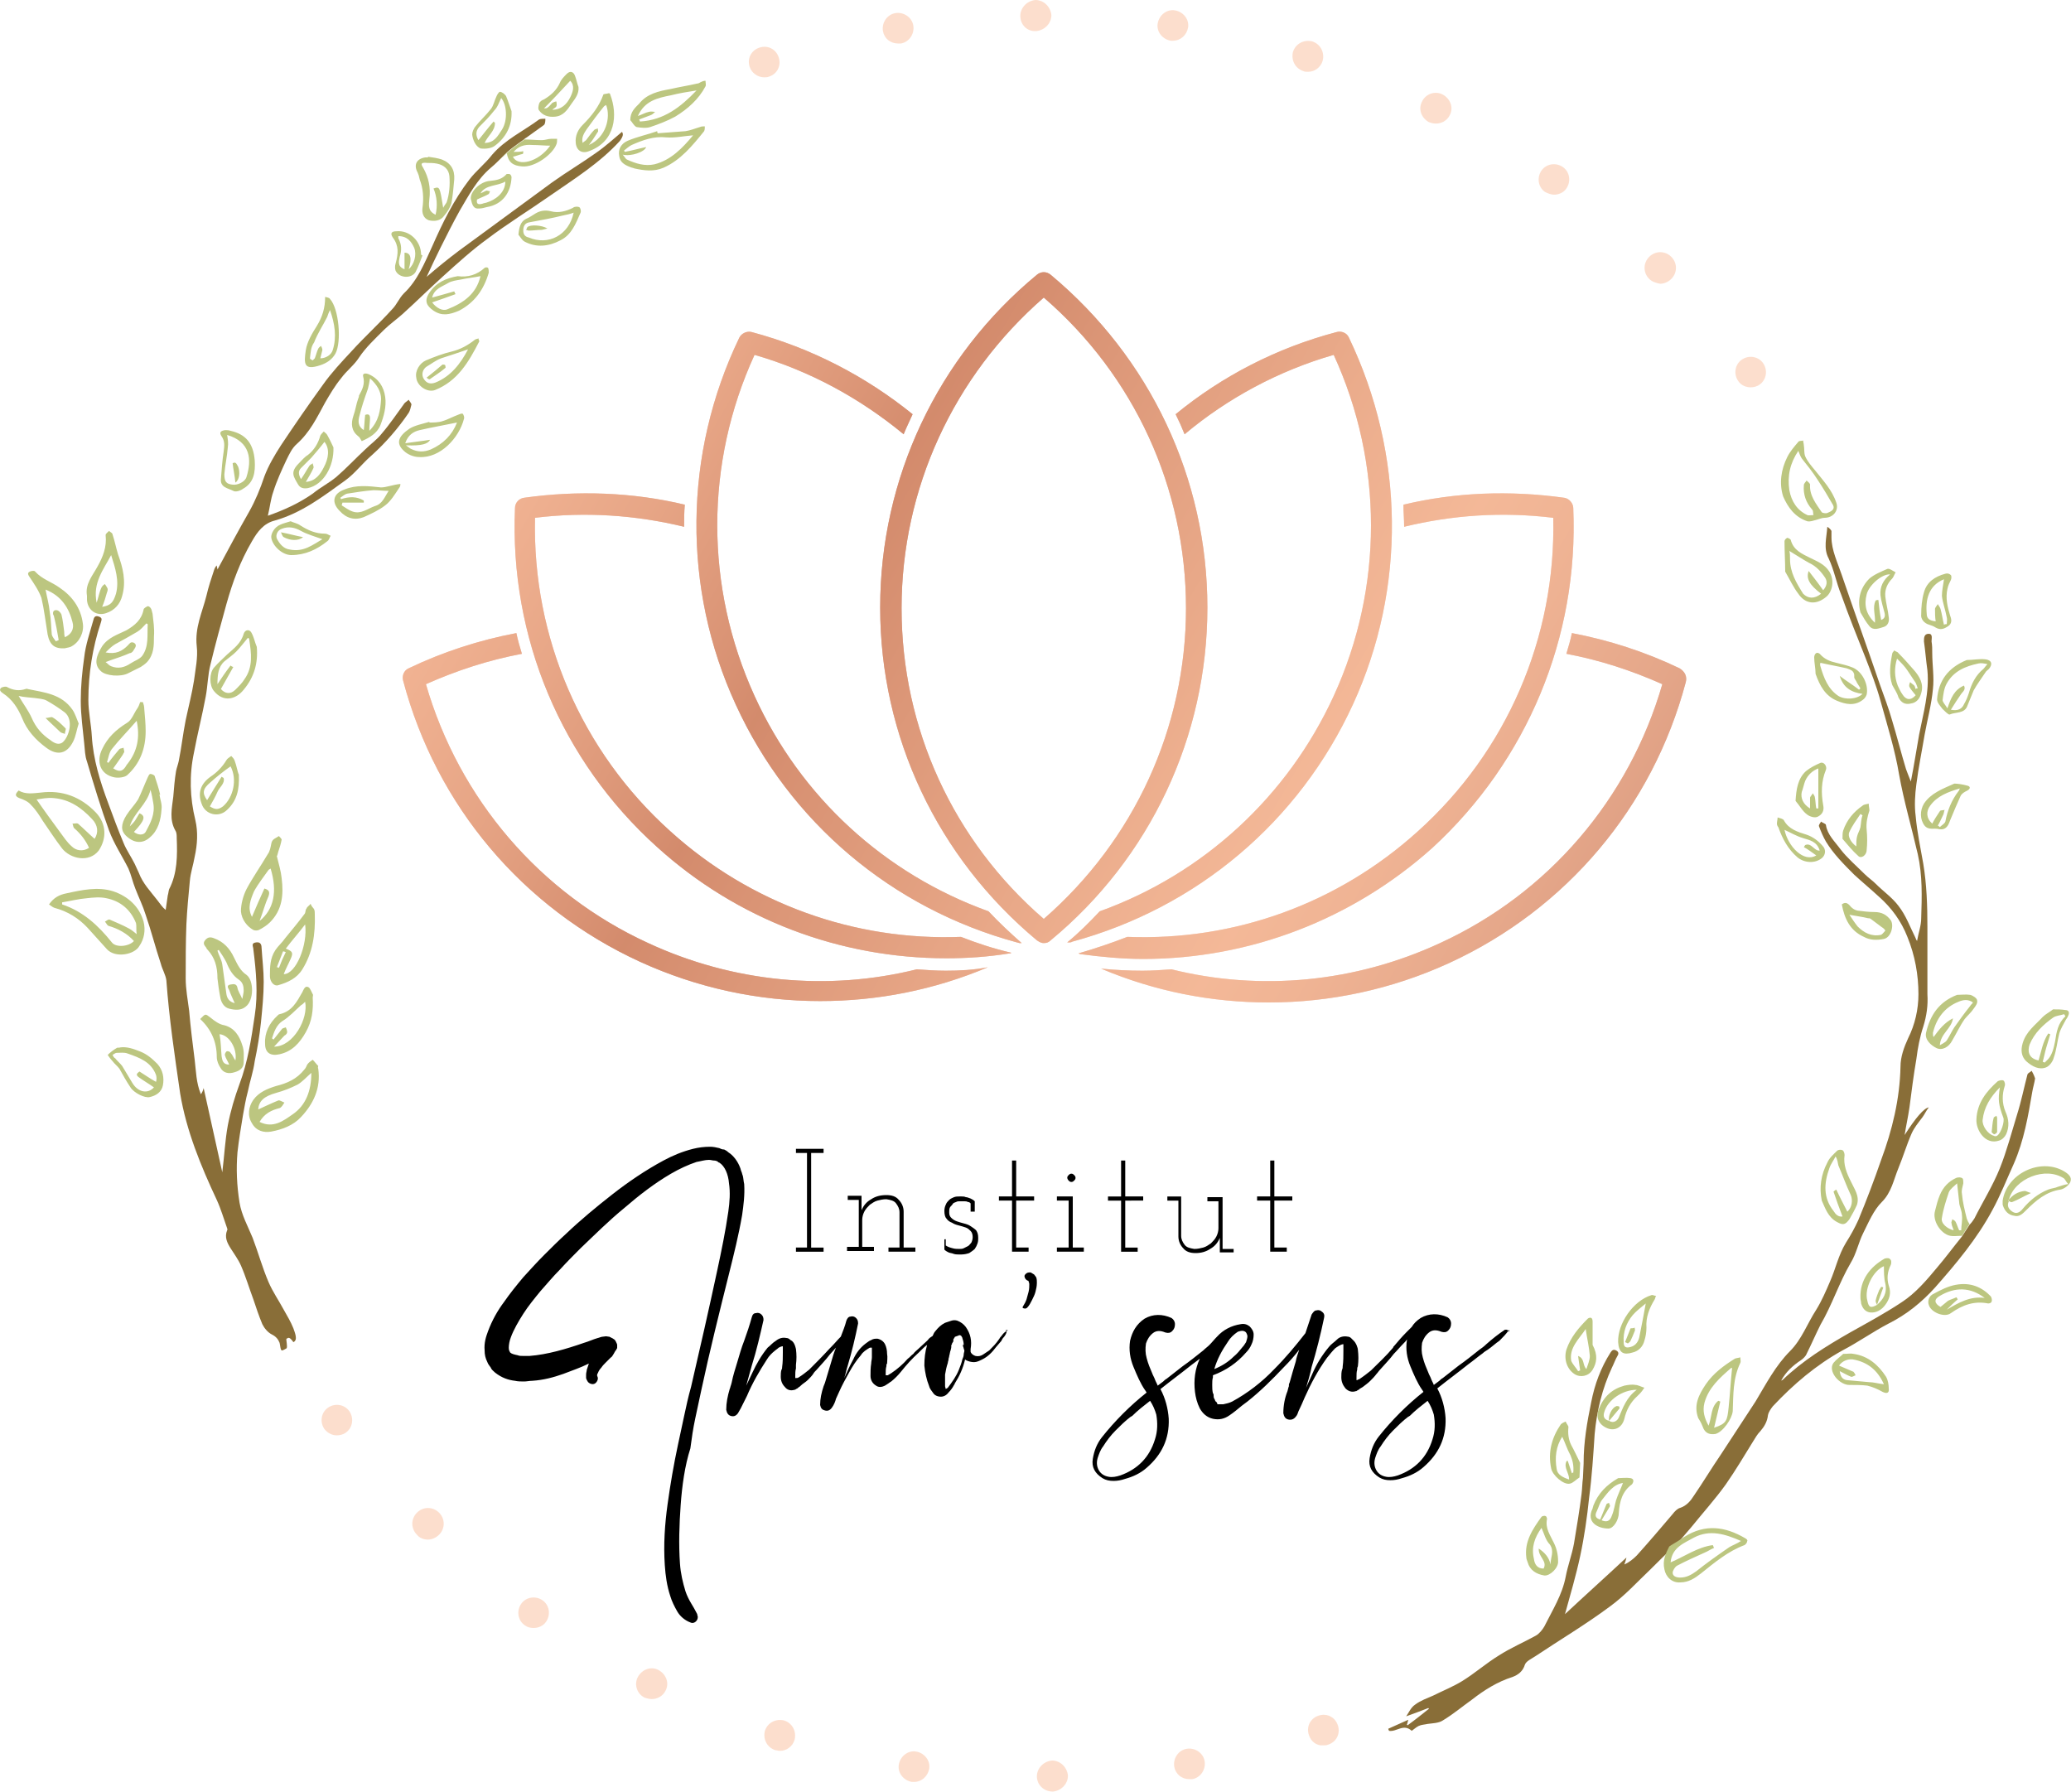 <svg xmlns="http://www.w3.org/2000/svg" xmlns:xlink="http://www.w3.org/1999/xlink" id="Calque_1" x="0px" y="0px" viewBox="0 0 300 259.6" style="enable-background:new 0 0 300 259.6;" xml:space="preserve"><style type="text/css">	.st0{opacity:0.5;fill:#FABE9C;}	.st1{fill:url(#SVGID_00000106132629560438524630000007336332224000951220_);}	.st2{opacity:0.5;}	.st3{fill:#FABE9C;}	.st4{fill:#896E38;}	.st5{fill:#BCC680;}</style><g id="Logo_4_">	<g id="Les_Pointill&#xE9;s_4_">		<g>			<g>				<defs>					<path id="SVGID_1_" d="M191.1,248.5L191.1,248.5c1.2-0.4,2.4,0.2,2.8,1.4c0.4,1.2-0.2,2.4-1.4,2.8l0,0L191.1,248.5z"></path>				</defs>				<clipPath id="SVGID_00000019644896053000113380000000671431217478534543_">					<use xlink:href="#SVGID_1_" style="overflow:visible;"></use>				</clipPath>				<g style="clip-path:url(#SVGID_00000019644896053000113380000000671431217478534543_);">											<image style="overflow:visible;" width="42" height="31" transform="matrix(0.24 0 0 0.24 191.02 245.44)">					</image>				</g>			</g>			<g>				<defs>					<path id="SVGID_00000147918872955537269220000016444301575746615428_" d="M192.5,252.7L192.5,252.7c-1.2,0.4-2.4-0.2-2.8-1.4      c-0.4-1.2,0.2-2.4,1.4-2.8l0,0L192.5,252.7z"></path>				</defs>				<clipPath id="SVGID_00000170999320868525932110000004620573221868118462_">					<use xlink:href="#SVGID_00000147918872955537269220000016444301575746615428_" style="overflow:visible;"></use>				</clipPath>				<g style="clip-path:url(#SVGID_00000170999320868525932110000004620573221868118462_);">											<image style="overflow:visible;" width="43" height="31" transform="matrix(0.24 0 0 0.24 182.38 248.32)">					</image>				</g>			</g>			<g>				<defs>					<path id="SVGID_00000114032576266246397420000007437031292773015471_" d="M172,253.3L172,253.3c1.2-0.2,2.4,0.6,2.6,1.8      c0.2,1.2-0.6,2.4-1.8,2.6l0,0L172,253.3z"></path>				</defs>				<clipPath id="SVGID_00000040539811676586217240000009006170669238523802_">					<use xlink:href="#SVGID_00000114032576266246397420000007437031292773015471_" style="overflow:visible;"></use>				</clipPath>				<g style="clip-path:url(#SVGID_00000040539811676586217240000009006170669238523802_);">											<image style="overflow:visible;" width="41" height="26" transform="matrix(0.24 0 0 0.24 171.82 251.68)">					</image>				</g>			</g>			<g>				<defs>					<path id="SVGID_00000101793733113956468200000008363789641963004831_" d="M172.8,257.7L172.8,257.7c-1.2,0.2-2.4-0.6-2.6-1.8      c-0.2-1.2,0.6-2.4,1.8-2.6l0,0L172.8,257.7z"></path>				</defs>				<clipPath id="SVGID_00000044889190713527039670000009709657788328267393_">					<use xlink:href="#SVGID_00000101793733113956468200000008363789641963004831_" style="overflow:visible;"></use>				</clipPath>				<g style="clip-path:url(#SVGID_00000044889190713527039670000009709657788328267393_);">											<image style="overflow:visible;" width="41" height="26" transform="matrix(0.24 0 0 0.24 162.94 253.12)">					</image>				</g>			</g>			<g>				<defs>					<path id="SVGID_00000062151917421723525910000007644223441079752367_" d="M152.4,255L152.4,255c1.2,0,2.3,1,2.3,2.2      c0,1.2-1,2.2-2.2,2.3l0,0L152.4,255z"></path>				</defs>				<clipPath id="SVGID_00000010295494197988072040000016893719662581679551_">					<use xlink:href="#SVGID_00000062151917421723525910000007644223441079752367_" style="overflow:visible;"></use>				</clipPath>				<g style="clip-path:url(#SVGID_00000010295494197988072040000016893719662581679551_);">											<image style="overflow:visible;" width="38" height="20" transform="matrix(0.24 0 0 0.24 152.38 254.8)">					</image>				</g>			</g>			<g>				<defs>					<path id="SVGID_00000057132521208859471550000007800692510500609701_" d="M152.5,259.5L152.5,259.5c-1.2,0-2.3-1-2.3-2.2      s1-2.2,2.2-2.3l0,0L152.5,259.5z"></path>				</defs>				<clipPath id="SVGID_00000114781912378905124970000012603091491913475259_">					<use xlink:href="#SVGID_00000057132521208859471550000007800692510500609701_" style="overflow:visible;"></use>				</clipPath>				<g style="clip-path:url(#SVGID_00000114781912378905124970000012603091491913475259_);">											<image style="overflow:visible;" width="39" height="20" transform="matrix(0.24 0 0 0.24 143.26 254.8)">					</image>				</g>			</g>			<g>				<defs>					<path id="SVGID_00000014617558607600397110000007921164707422912149_" d="M132.8,253.6L132.8,253.6c1.2,0.2,2.1,1.3,1.9,2.5      c-0.2,1.2-1.3,2.1-2.5,1.9l0,0L132.8,253.6z"></path>				</defs>				<clipPath id="SVGID_00000096749890043639887620000000248246766850559663_">					<use xlink:href="#SVGID_00000014617558607600397110000007921164707422912149_" style="overflow:visible;"></use>				</clipPath>				<g style="clip-path:url(#SVGID_00000096749890043639887620000000248246766850559663_);">											<image style="overflow:visible;" width="41" height="25" transform="matrix(0.24 0 0 0.24 131.98 253.6)">					</image>				</g>			</g>			<g>				<defs>					<path id="SVGID_00000160873865784563285540000016997747281850992318_" d="M132.2,258.1L132.2,258.1c-1.2-0.2-2.1-1.3-1.9-2.5      c0.2-1.2,1.3-2.1,2.5-1.9l0,0L132.2,258.1z"></path>				</defs>				<clipPath id="SVGID_00000110430806180825543590000009592912675094858412_">					<use xlink:href="#SVGID_00000160873865784563285540000016997747281850992318_" style="overflow:visible;"></use>				</clipPath>									<g transform="matrix(1 0 0 1 7.629395e-06 0)" style="clip-path:url(#SVGID_00000110430806180825543590000009592912675094858412_);">											<image style="overflow:visible;" width="41" height="25" transform="matrix(0.24 0 0 0.24 123.1 252.16)">					</image>				</g>			</g>			<g>				<defs>					<path id="SVGID_00000064350087068400640640000018112917543274032558_" d="M113.7,249.2L113.7,249.2c1.2,0.4,1.8,1.6,1.5,2.8      c-0.4,1.2-1.6,1.8-2.8,1.5l0,0L113.7,249.2z"></path>				</defs>				<clipPath id="SVGID_00000125601104008325386470000007583918802064622484_">					<use xlink:href="#SVGID_00000064350087068400640640000018112917543274032558_" style="overflow:visible;"></use>				</clipPath>				<g style="clip-path:url(#SVGID_00000125601104008325386470000007583918802064622484_);">											<image style="overflow:visible;" width="42" height="30" transform="matrix(0.24 0 0 0.24 112.3 249.04)">					</image>				</g>			</g>			<g>				<defs>					<path id="SVGID_00000138548164740811053770000006991496579425132210_" d="M112.4,253.5L112.4,253.5c-1.2-0.4-1.8-1.6-1.5-2.8      c0.4-1.2,1.6-1.8,2.8-1.5l0,0L112.4,253.5z"></path>				</defs>				<clipPath id="SVGID_00000083084907841022320800000010171018339384090009_">					<use xlink:href="#SVGID_00000138548164740811053770000006991496579425132210_" style="overflow:visible;"></use>				</clipPath>				<g style="clip-path:url(#SVGID_00000083084907841022320800000010171018339384090009_);">											<image style="overflow:visible;" width="42" height="30" transform="matrix(0.24 0 0 0.24 103.66 246.4)">					</image>				</g>			</g>			<g>				<defs>					<path id="SVGID_00000128443822921252886780000009180337273365523617_" d="M95.5,241.9L95.5,241.9c1.1,0.6,1.6,1.9,1,3      c-0.5,1.1-1.9,1.6-3,1l0,0L95.5,241.9z"></path>				</defs>				<clipPath id="SVGID_00000118355613976108427480000008090912362861694370_">					<use xlink:href="#SVGID_00000128443822921252886780000009180337273365523617_" style="overflow:visible;"></use>				</clipPath>				<g style="clip-path:url(#SVGID_00000118355613976108427480000008090912362861694370_);">											<image style="overflow:visible;" width="43" height="34" transform="matrix(0.24 0 0 0.24 93.34 241.84)">					</image>				</g>			</g>			<g>				<defs>					<path id="SVGID_00000008144125291457467660000006264942492080427657_" d="M93.5,245.9L93.5,245.9c-1.1-0.6-1.6-1.9-1-3      s1.9-1.6,3-1l0,0L93.5,245.9z"></path>				</defs>				<clipPath id="SVGID_00000094599753607098916820000013371485608371988119_">					<use xlink:href="#SVGID_00000008144125291457467660000006264942492080427657_" style="overflow:visible;"></use>				</clipPath>				<g style="clip-path:url(#SVGID_00000094599753607098916820000013371485608371988119_);">											<image style="overflow:visible;" width="42" height="34" transform="matrix(0.24 0 0 0.24 85.42 237.76)">					</image>				</g>			</g>			<g>				<defs>					<path id="SVGID_00000106845925431354094360000015750275699630549164_" d="M78.6,231.8L78.6,231.8c1,0.7,1.2,2.1,0.5,3.1      c-0.7,1-2.1,1.2-3.1,0.5l0,0L78.6,231.8z"></path>				</defs>				<clipPath id="SVGID_00000123402000937277404470000009534345711098219409_">					<use xlink:href="#SVGID_00000106845925431354094360000015750275699630549164_" style="overflow:visible;"></use>				</clipPath>				<g style="clip-path:url(#SVGID_00000123402000937277404470000009534345711098219409_);">											<image style="overflow:visible;" width="43" height="37" transform="matrix(0.24 0 0 0.24 75.82 231.76)">					</image>				</g>			</g>			<g>				<defs>					<path id="SVGID_00000167354261782044521790000014147969730931624375_" d="M76,235.4L76,235.4c-1-0.7-1.2-2.1-0.5-3.1      c0.7-1,2.1-1.2,3.1-0.5l0,0L76,235.4z"></path>				</defs>				<clipPath id="SVGID_00000154384460022181056890000002243668663323931297_">					<use xlink:href="#SVGID_00000167354261782044521790000014147969730931624375_" style="overflow:visible;"></use>				</clipPath>				<g style="clip-path:url(#SVGID_00000154384460022181056890000002243668663323931297_);">											<image style="overflow:visible;" width="42" height="38" transform="matrix(0.24 0 0 0.24 68.62 226.48)">					</image>				</g>			</g>			<g>				<defs>					<path id="SVGID_00000004503613628500088860000010742705908518785167_" d="M63.6,219.2L63.6,219.2c0.9,0.9,0.9,2.3,0,3.2      c-0.9,0.9-2.3,0.9-3.2,0l0,0L63.6,219.2z"></path>				</defs>				<clipPath id="SVGID_00000141457614360602197530000017784206107091155891_">					<use xlink:href="#SVGID_00000004503613628500088860000010742705908518785167_" style="overflow:visible;"></use>				</clipPath>				<g style="clip-path:url(#SVGID_00000141457614360602197530000017784206107091155891_);">											<image style="overflow:visible;" width="41" height="41" transform="matrix(0.24 0 0 0.24 60.22 219.04)">					</image>				</g>			</g>			<g>				<defs>					<path id="SVGID_00000112631233837613494220000009365466551725580698_" d="M60.4,222.4L60.4,222.4c-0.9-0.9-0.9-2.3,0-3.2      c0.9-0.9,2.3-0.9,3.2,0l0,0L60.4,222.4z"></path>				</defs>				<clipPath id="SVGID_00000060002888588481124180000015491616256328197018_">					<use xlink:href="#SVGID_00000112631233837613494220000009365466551725580698_" style="overflow:visible;"></use>				</clipPath>				<g style="clip-path:url(#SVGID_00000060002888588481124180000015491616256328197018_);">											<image style="overflow:visible;" width="40" height="40" transform="matrix(0.24 0 0 0.24 53.98 212.8)">					</image>				</g>			</g>			<g>				<defs>					<path id="SVGID_00000101062621827136112420000009573855721086999462_" d="M50.7,204.4L50.7,204.4c0.7,1,0.5,2.4-0.5,3.1      c-1,0.7-2.4,0.5-3.1-0.5l0,0L50.7,204.4z"></path>				</defs>				<clipPath id="SVGID_00000003077646353825731340000000436368518530053531_">					<use xlink:href="#SVGID_00000101062621827136112420000009573855721086999462_" style="overflow:visible;"></use>				</clipPath>				<g style="clip-path:url(#SVGID_00000003077646353825731340000000436368518530053531_);">											<image style="overflow:visible;" width="38" height="42" transform="matrix(0.24 0 0 0.24 47.02 204.16)">					</image>				</g>			</g>			<g>				<defs>					<path id="SVGID_00000100364998129278544700000013807270536930556815_" d="M47.1,207L47.1,207c-0.7-1-0.5-2.4,0.5-3.1      c1-0.7,2.4-0.5,3.1,0.5l0,0L47.1,207z"></path>				</defs>				<clipPath id="SVGID_00000174590840997021826460000005674151088451033501_">					<use xlink:href="#SVGID_00000100364998129278544700000013807270536930556815_" style="overflow:visible;"></use>				</clipPath>				<g style="clip-path:url(#SVGID_00000174590840997021826460000005674151088451033501_);">											<image style="overflow:visible;" width="39" height="42" transform="matrix(0.24 0 0 0.24 41.5 196.96)">					</image>				</g>			</g>			<g>				<defs>					<path id="SVGID_00000029034682610687603260000018059091691693459600_" d="M111.4,11.1L111.4,11.1c-1.2,0.4-2.4-0.2-2.8-1.4      c-0.4-1.2,0.2-2.4,1.4-2.8l0,0L111.4,11.1z"></path>				</defs>				<clipPath id="SVGID_00000045607050082307429800000003688645050811606410_">					<use xlink:href="#SVGID_00000029034682610687603260000018059091691693459600_" style="overflow:visible;"></use>				</clipPath>				<g style="clip-path:url(#SVGID_00000045607050082307429800000003688645050811606410_);">											<image style="overflow:visible;" width="43" height="31" transform="matrix(0.24 0 0 0.24 101.26 6.64)">					</image>				</g>			</g>			<g>				<defs>					<path id="SVGID_00000052820712867662759250000017186221687087625389_" d="M110,6.8L110,6.8c1.2-0.4,2.4,0.2,2.8,1.4      c0.4,1.2-0.2,2.4-1.4,2.8l0,0L110,6.8z"></path>				</defs>				<clipPath id="SVGID_00000150823748222605675180000016901543613886985096_">					<use xlink:href="#SVGID_00000052820712867662759250000017186221687087625389_" style="overflow:visible;"></use>				</clipPath>				<g style="clip-path:url(#SVGID_00000150823748222605675180000016901543613886985096_);">											<image style="overflow:visible;" width="42" height="31" transform="matrix(0.24 0 0 0.24 109.9 3.76)">					</image>				</g>			</g>			<g>				<defs>					<path id="SVGID_00000156578115063268307360000009707100298369918602_" d="M130.4,6.3L130.4,6.3c-1.2,0.2-2.4-0.6-2.6-1.8      c-0.2-1.2,0.6-2.4,1.8-2.6l0,0L130.4,6.3z"></path>				</defs>				<clipPath id="SVGID_00000159451778137659803780000010248551863060135589_">					<use xlink:href="#SVGID_00000156578115063268307360000009707100298369918602_" style="overflow:visible;"></use>				</clipPath>				<g style="clip-path:url(#SVGID_00000159451778137659803780000010248551863060135589_);">											<image style="overflow:visible;" width="41" height="25" transform="matrix(0.24 0 0 0.24 120.7 1.84)">					</image>				</g>			</g>			<g>				<defs>					<path id="SVGID_00000062879306183954343380000011196363601326031024_" d="M129.7,1.9L129.7,1.9c1.2-0.2,2.4,0.6,2.6,1.8      c0.2,1.2-0.6,2.4-1.8,2.6l0,0L129.7,1.9z"></path>				</defs>				<clipPath id="SVGID_00000028289981428407097350000012215664437931140748_">					<use xlink:href="#SVGID_00000062879306183954343380000011196363601326031024_" style="overflow:visible;"></use>				</clipPath>				<g style="clip-path:url(#SVGID_00000028289981428407097350000012215664437931140748_);">											<image style="overflow:visible;" width="41" height="26" transform="matrix(0.24 0 0 0.24 129.58 0.16)">					</image>				</g>			</g>			<g>				<defs>					<path id="SVGID_00000110438820171180226630000010901511259291489675_" d="M150,4.6L150,4.6c-1.2,0-2.3-1-2.3-2.2s1-2.2,2.2-2.3      l0,0L150,4.6z"></path>				</defs>				<clipPath id="SVGID_00000100379886128004983940000004526396234108959418_">					<use xlink:href="#SVGID_00000110438820171180226630000010901511259291489675_" style="overflow:visible;"></use>				</clipPath>				<g style="clip-path:url(#SVGID_00000100379886128004983940000004526396234108959418_);">											<image style="overflow:visible;" width="39" height="20" transform="matrix(0.24 0 0 0.24 140.86 -8.009734e-02)">					</image>				</g>			</g>			<g>				<defs>					<path id="SVGID_00000000934482719574786490000003045300905566568604_" d="M150,0.1L150,0.1c1.2,0,2.3,1,2.3,2.2      c0,1.2-1,2.2-2.2,2.3l0,0L150,0.1z"></path>				</defs>				<clipPath id="SVGID_00000131363063628795738190000003424952612731680416_">					<use xlink:href="#SVGID_00000000934482719574786490000003045300905566568604_" style="overflow:visible;"></use>				</clipPath>				<g style="clip-path:url(#SVGID_00000131363063628795738190000003424952612731680416_);">											<image style="overflow:visible;" width="39" height="20" transform="matrix(0.24 0 0 0.24 149.74 -8.009734e-02)">					</image>				</g>			</g>			<g>				<defs>					<path id="SVGID_00000175305341592104795090000018074364990660086714_" d="M169.6,5.9L169.6,5.9c-1.2-0.2-2.1-1.3-1.9-2.5      c0.2-1.2,1.3-2.1,2.5-1.9l0,0L169.6,5.9z"></path>				</defs>				<clipPath id="SVGID_00000177475165196760862470000017041317402126409401_">					<use xlink:href="#SVGID_00000175305341592104795090000018074364990660086714_" style="overflow:visible;"></use>				</clipPath>				<g style="clip-path:url(#SVGID_00000177475165196760862470000017041317402126409401_);">											<image style="overflow:visible;" width="41" height="25" transform="matrix(0.24 0 0 0.24 160.54 0.16)">					</image>				</g>			</g>			<g>				<defs>					<path id="SVGID_00000134210615177439885570000010007036840022460819_" d="M170.3,1.5L170.3,1.5c1.2,0.2,2.1,1.3,1.9,2.5      c-0.2,1.2-1.3,2.1-2.5,1.9l0,0L170.3,1.5z"></path>				</defs>				<clipPath id="SVGID_00000036250382164059326930000012803561701976112257_">					<use xlink:href="#SVGID_00000134210615177439885570000010007036840022460819_" style="overflow:visible;"></use>				</clipPath>				<g style="clip-path:url(#SVGID_00000036250382164059326930000012803561701976112257_);">											<image style="overflow:visible;" width="41" height="25" transform="matrix(0.24 0 0 0.24 169.42 1.36)">					</image>				</g>			</g>			<g>				<defs>					<path id="SVGID_00000090978811863665789660000011188433705742243484_" d="M188.8,10.3L188.8,10.3c-1.2-0.4-1.8-1.6-1.5-2.8      c0.4-1.2,1.6-1.8,2.8-1.5l0,0L188.8,10.3z"></path>				</defs>				<clipPath id="SVGID_00000002361388430084529100000010472996066989251251_">					<use xlink:href="#SVGID_00000090978811863665789660000011188433705742243484_" style="overflow:visible;"></use>				</clipPath>				<g style="clip-path:url(#SVGID_00000002361388430084529100000010472996066989251251_);">											<image style="overflow:visible;" width="43" height="30" transform="matrix(0.24 0 0 0.24 179.98 3.28)">					</image>				</g>			</g>			<g>				<defs>					<path id="SVGID_00000138534154495008994390000011083850685136559807_" d="M190.1,6.1L190.1,6.1c1.2,0.4,1.8,1.6,1.5,2.8      c-0.4,1.2-1.6,1.8-2.8,1.5l0,0L190.1,6.1z"></path>				</defs>				<clipPath id="SVGID_00000000201252047381407370000013858236882681121187_">					<use xlink:href="#SVGID_00000138534154495008994390000011083850685136559807_" style="overflow:visible;"></use>				</clipPath>				<g style="clip-path:url(#SVGID_00000000201252047381407370000013858236882681121187_);">											<image style="overflow:visible;" width="42" height="30" transform="matrix(0.24 0 0 0.24 188.62 5.92)">					</image>				</g>			</g>			<g>				<defs>					<path id="SVGID_00000153707300956464137760000004480655030936823681_" d="M207,17.7L207,17.7c-1.1-0.6-1.6-1.9-1-3      c0.5-1.1,1.9-1.6,3-1l0,0L207,17.7z"></path>				</defs>				<clipPath id="SVGID_00000021830900007313863900000014698644595670352008_">					<use xlink:href="#SVGID_00000153707300956464137760000004480655030936823681_" style="overflow:visible;"></use>				</clipPath>				<g style="clip-path:url(#SVGID_00000021830900007313863900000014698644595670352008_);">											<image style="overflow:visible;" width="42" height="34" transform="matrix(0.24 0 0 0.24 198.94 9.52)">					</image>				</g>			</g>			<g>				<defs>					<path id="SVGID_00000145754449323582382100000017789077421348283525_" d="M209,13.7L209,13.7c1.1,0.6,1.6,1.9,1,3      c-0.5,1.1-1.9,1.6-3,1l0,0L209,13.7z"></path>				</defs>				<clipPath id="SVGID_00000179635857487288661030000007323995617868489649_">					<use xlink:href="#SVGID_00000145754449323582382100000017789077421348283525_" style="overflow:visible;"></use>				</clipPath>				<g style="clip-path:url(#SVGID_00000179635857487288661030000007323995617868489649_);">											<image style="overflow:visible;" width="43" height="34" transform="matrix(0.24 0 0 0.24 206.86 13.6)">					</image>				</g>			</g>			<g>				<defs>					<path id="SVGID_00000156548445074374573810000000495976280550282141_" d="M223.8,27.8L223.8,27.8c-1-0.7-1.2-2.1-0.5-3.1      c0.7-1,2.1-1.2,3.1-0.5l0,0L223.8,27.8z"></path>				</defs>				<clipPath id="SVGID_00000079460848569430529440000016381601886123564733_">					<use xlink:href="#SVGID_00000156548445074374573810000000495976280550282141_" style="overflow:visible;"></use>				</clipPath>				<g style="clip-path:url(#SVGID_00000079460848569430529440000016381601886123564733_);">											<image style="overflow:visible;" width="42" height="37" transform="matrix(0.24 0 0 0.24 216.46 18.88)">					</image>				</g>			</g>			<g>				<defs>					<path id="SVGID_00000142873055148839799360000005558553490330520467_" d="M226.4,24.1L226.4,24.1c1,0.7,1.2,2.1,0.5,3.1      c-0.7,1-2.1,1.2-3.1,0.5l0,0L226.4,24.1z"></path>				</defs>				<clipPath id="SVGID_00000128470529480410930530000005332409672669950136_">					<use xlink:href="#SVGID_00000142873055148839799360000005558553490330520467_" style="overflow:visible;"></use>				</clipPath>				<g style="clip-path:url(#SVGID_00000128470529480410930530000005332409672669950136_);">											<image style="overflow:visible;" width="42" height="38" transform="matrix(0.24 0 0 0.24 223.66 23.92)">					</image>				</g>			</g>			<g>				<defs>					<path id="SVGID_00000091714647362206804710000003347113922181872774_" d="M238.9,40.4L238.9,40.4c-0.9-0.9-0.9-2.3,0-3.2      c0.9-0.9,2.3-0.9,3.2,0l0,0L238.9,40.4z"></path>				</defs>				<clipPath id="SVGID_00000002378077048210755860000015581855595937250192_">					<use xlink:href="#SVGID_00000091714647362206804710000003347113922181872774_" style="overflow:visible;"></use>				</clipPath>				<g style="clip-path:url(#SVGID_00000002378077048210755860000015581855595937250192_);">											<image style="overflow:visible;" width="41" height="40" transform="matrix(0.24 0 0 0.24 232.3 30.88)">					</image>				</g>			</g>			<g>				<defs>					<path id="SVGID_00000053518209536280057540000013514264150013350790_" d="M242,37.2L242,37.2c0.9,0.9,0.9,2.3,0,3.2      c-0.9,0.9-2.3,0.9-3.2,0l0,0L242,37.2z"></path>				</defs>				<clipPath id="SVGID_00000046305736479662567920000011496975498044183192_">					<use xlink:href="#SVGID_00000053518209536280057540000013514264150013350790_" style="overflow:visible;"></use>				</clipPath>				<g style="clip-path:url(#SVGID_00000046305736479662567920000011496975498044183192_);">											<image style="overflow:visible;" width="41" height="40" transform="matrix(0.24 0 0 0.24 238.78 37.12)">					</image>				</g>			</g>			<g>				<defs>					<path id="SVGID_00000070115534106649025090000014808675539639230383_" d="M251.8,55.2L251.8,55.2c-0.7-1-0.5-2.4,0.5-3.1      c1-0.7,2.4-0.5,3.1,0.5l0,0L251.8,55.2z"></path>				</defs>				<clipPath id="SVGID_00000005984228204101508560000007052575379642747541_">					<use xlink:href="#SVGID_00000070115534106649025090000014808675539639230383_" style="overflow:visible;"></use>				</clipPath>				<g style="clip-path:url(#SVGID_00000005984228204101508560000007052575379642747541_);">											<image style="overflow:visible;" width="38" height="42" transform="matrix(0.24 0 0 0.24 246.46 45.28)">					</image>				</g>			</g>			<g>				<defs>					<path id="SVGID_00000018203101484122887240000010506853842677321652_" d="M255.4,52.5L255.4,52.5c0.7,1,0.5,2.4-0.5,3.1      c-1,0.7-2.4,0.5-3.1-0.5l0,0L255.4,52.5z"></path>				</defs>				<clipPath id="SVGID_00000090984422795837526710000002895149464297727149_">					<use xlink:href="#SVGID_00000018203101484122887240000010506853842677321652_" style="overflow:visible;"></use>				</clipPath>				<g style="clip-path:url(#SVGID_00000090984422795837526710000002895149464297727149_);">											<image style="overflow:visible;" width="38" height="42" transform="matrix(0.24 0 0 0.24 251.74 52.48)">					</image>				</g>			</g>		</g>		<path class="st0" d="M150.2,257.3c0-1.2,1-2.2,2.2-2.3l0,0c1.2,0,2.2,1,2.3,2.2l0,0c0,1.2-1,2.2-2.2,2.3l0,0c0,0,0,0,0,0l0,0   C151.2,259.5,150.2,258.5,150.2,257.3z M132.1,258.1c-1.2-0.2-2.1-1.3-1.9-2.5l0,0c0.2-1.2,1.3-2.1,2.5-1.9l0,0   c1.2,0.2,2.1,1.3,1.9,2.5l0,0c-0.2,1.1-1.1,1.9-2.2,1.9l0,0C132.3,258.1,132.2,258.1,132.1,258.1z M170.1,255.9   c-0.2-1.2,0.6-2.4,1.8-2.6l0,0c1.2-0.2,2.4,0.6,2.6,1.8l0,0c0.2,1.2-0.6,2.4-1.8,2.6l0,0c-0.1,0-0.2,0-0.4,0l0,0   C171.2,257.7,170.3,257,170.1,255.9z M112.3,253.5c-1.2-0.4-1.8-1.6-1.5-2.8l0,0c0.4-1.2,1.6-1.8,2.8-1.5l0,0   c1.2,0.4,1.8,1.6,1.5,2.8l0,0c-0.3,1-1.2,1.6-2.1,1.6l0,0C112.7,253.6,112.5,253.5,112.3,253.5z M189.6,251.3   c-0.4-1.2,0.2-2.4,1.4-2.8l0,0c1.2-0.4,2.4,0.2,2.8,1.4l0,0c0.4,1.2-0.2,2.4-1.4,2.8l0,0c-0.2,0.1-0.5,0.1-0.7,0.1l0,0   C190.8,252.9,189.9,252.3,189.6,251.3z M93.4,245.9c-1.1-0.5-1.6-1.9-1-3l0,0c0.6-1.1,1.9-1.6,3-1l0,0c1.1,0.6,1.6,1.9,1,3l0,0   c-0.4,0.8-1.2,1.2-2,1.2l0,0C94.1,246.1,93.7,246,93.4,245.9z M76,235.4c-1-0.7-1.2-2.1-0.5-3.1l0,0c0.7-1,2.1-1.2,3.1-0.5l0,0   c1,0.7,1.2,2.1,0.5,3.1l0,0c-0.4,0.6-1.1,0.9-1.8,0.9l0,0C76.8,235.8,76.4,235.7,76,235.4z M60.4,222.3c-0.9-0.9-0.9-2.3,0-3.2   l0,0c0.9-0.9,2.3-0.9,3.2,0l0,0c0.9,0.9,0.9,2.3,0,3.2l0,0c-0.4,0.4-1,0.7-1.6,0.7l0,0C61.4,223,60.8,222.8,60.4,222.3z M47,207   c-0.7-1-0.5-2.4,0.5-3.1l0,0c1-0.7,2.4-0.5,3.1,0.5l0,0c0.7,1,0.5,2.4-0.5,3.1l0,0c-0.4,0.3-0.9,0.4-1.3,0.4l0,0   C48.1,207.9,47.5,207.6,47,207z M251.8,55.2c-0.7-1-0.5-2.4,0.5-3.1l0,0c1-0.7,2.4-0.5,3.1,0.5l0,0c0,0,0,0,0,0l0,0   c0.7,1,0.5,2.4-0.5,3.1l0,0c-0.4,0.3-0.9,0.4-1.3,0.4l0,0C252.9,56.1,252.2,55.8,251.8,55.2z M238.9,40.4L238.9,40.4   c-0.9-0.9-0.9-2.3,0-3.2l0,0c0.9-0.9,2.3-0.9,3.2,0l0,0l0,0l0,0c0.9,0.9,0.9,2.3,0,3.2l0,0c-0.4,0.4-1,0.7-1.6,0.7l0,0   C239.9,41,239.3,40.8,238.9,40.4z M223.8,27.8L223.8,27.8c-1-0.7-1.2-2.1-0.5-3.1l0,0c0.7-1,2.1-1.2,3.1-0.5l0,0l0,0l0,0   c1,0.7,1.2,2.1,0.5,3.1l0,0c-0.4,0.6-1.1,0.9-1.8,0.9l0,0C224.7,28.2,224.2,28,223.8,27.8z M207,17.7L207,17.7   c-1.1-0.6-1.6-1.9-1-3l0,0c0.5-1.1,1.9-1.6,3-1l0,0l0,0l0,0c1.1,0.6,1.6,1.9,1,3l0,0c-0.4,0.8-1.2,1.2-2,1.2l0,0   C207.6,17.9,207.3,17.8,207,17.7z M108.6,9.7c-0.4-1.2,0.2-2.4,1.4-2.8l0,0c1.2-0.4,2.4,0.2,2.8,1.4l0,0c0.4,1.2-0.2,2.4-1.4,2.8   l0,0c-0.2,0.1-0.5,0.1-0.7,0.1l0,0C109.8,11.2,108.9,10.6,108.6,9.7z M188.8,10.3c-1.2-0.4-1.8-1.6-1.5-2.8l0,0   c0.4-1.2,1.6-1.8,2.8-1.5l0,0l0,0l0,0c1.2,0.4,1.8,1.6,1.5,2.8l0,0c-0.3,1-1.2,1.6-2.1,1.6l0,0C189.2,10.4,189,10.4,188.8,10.3z    M127.9,4.5c-0.2-1.2,0.6-2.4,1.8-2.6l0,0c1.2-0.2,2.4,0.6,2.6,1.8l0,0c0.2,1.2-0.6,2.4-1.8,2.6l0,0c-0.1,0-0.3,0-0.4,0l0,0   C129,6.3,128.1,5.6,127.9,4.5z M169.6,5.9c-1.2-0.2-2.1-1.3-1.9-2.5l0,0c0.2-1.2,1.3-2.1,2.5-1.9l0,0c0,0,0,0,0,0l0,0   c1.2,0.2,2.1,1.3,1.9,2.5l0,0c-0.2,1.1-1.1,1.9-2.2,1.9l0,0C169.8,5.9,169.7,5.9,169.6,5.9z M147.8,2.3c0-1.2,1-2.2,2.2-2.3l0,0   l0,0l0,0c1.2,0,2.2,1,2.3,2.2l0,0c0,1.2-1,2.2-2.2,2.3h0c0,0,0,0,0,0l0,0C148.8,4.6,147.8,3.6,147.8,2.3z"></path>	</g>	<g id="Le_Lotus_8_">		<g>							<linearGradient id="SVGID_00000036932647682192553490000017514780307220690575_" gradientUnits="userSpaceOnUse" x1="73.788" y1="53.425" x2="236.111" y2="147.808">				<stop offset="0" style="stop-color:#EDAE90"></stop>				<stop offset="5.665093e-02" style="stop-color:#E6A587"></stop>				<stop offset="0.149" style="stop-color:#D48D70"></stop>				<stop offset="0.265" style="stop-color:#B7654A"></stop>				<stop offset="0.3" style="stop-color:#AD583D"></stop>				<stop offset="0.397" style="stop-color:#BF7155"></stop>				<stop offset="0.599" style="stop-color:#E1A182"></stop>				<stop offset="0.7" style="stop-color:#EEB394"></stop>				<stop offset="0.767" style="stop-color:#E6AA8D"></stop>				<stop offset="0.875" style="stop-color:#D29279"></stop>				<stop offset="1" style="stop-color:#B36E5C"></stop>			</linearGradient>			<path style="fill:url(#SVGID_00000036932647682192553490000017514780307220690575_);" d="M244.2,98.8    c-4.8,18.1-17.3,32.9-34.3,40.7c-8.3,3.8-17.2,5.7-26.1,5.7c-8.3,0-16.5-1.6-24.3-4.9c2,0.2,4,0.3,6,0.3c1.4,0,2.8-0.1,4.2-0.2    c12.9,3.2,26.6,1.9,38.9-3.8c15.7-7.2,27.4-20.9,32.2-37.5c-4.5-2-9.1-3.5-13.9-4.4c0.3-1,0.6-2,0.8-3c5.3,1,10.6,2.7,15.6,5.1    C244.1,97.3,244.4,98,244.2,98.8z M227.9,73.6c0-0.7-0.6-1.4-1.3-1.5c-7.9-1.1-15.8-0.8-23.3,1c0,1.1,0.1,2.1,0.1,3.2    c7-1.7,14.2-2.2,21.6-1.3c0.4,17.3-6.7,33.8-19.6,45.4c-11.6,10.5-26.6,15.9-42.1,15.3c-2.3,0.9-4.7,1.7-7.1,2.4    c0.1,0,0.2,0.1,0.3,0.1c3,0.4,6.1,0.7,9.1,0.7c15.4,0,30.3-5.7,41.9-16.1C221.2,110.2,228.7,92.3,227.9,73.6z M195.4,48.9    c-0.3-0.7-1.1-1-1.8-0.8c-8.7,2.3-16.6,6.4-23.3,11.9c0.5,1,0.9,1.9,1.3,2.9c6.2-5.2,13.6-9.2,21.6-11.5    c7.2,15.7,7.2,33.7,0,49.4c-6.7,14.6-18.9,25.8-33.9,31.2c-1.5,1.6-3,3.1-4.7,4.5c0.1,0,0.2,0,0.3,0c0.1,0,0.3,0,0.4-0.1    c18.1-4.9,32.9-17.4,40.7-34.4C203.7,85.2,203.5,65.8,195.4,48.9z M137,140.6c-1.4,0-2.8-0.1-4.2-0.2    c-12.9,3.2-26.6,1.9-38.9-3.8c-15.7-7.2-27.4-20.9-32.2-37.5c4.5-2,9.1-3.5,13.9-4.4c-0.3-1-0.6-2-0.8-3    c-5.3,1-10.6,2.7-15.6,5.1c-0.7,0.3-1,1.1-0.8,1.8c4.8,18.1,17.3,32.9,34.3,40.7c8.3,3.8,17.2,5.7,26.1,5.7    c8.3,0,16.5-1.6,24.3-4.9C141,140.5,139,140.6,137,140.6z M139.2,135.7c-15.4,0.6-30.5-4.8-42.1-15.3    c-12.9-11.6-20-28.1-19.6-45.4c7.3-0.9,14.6-0.4,21.6,1.3c0-1.1,0-2.1,0.1-3.2c-7.5-1.8-15.5-2.1-23.3-1    c-0.7,0.1-1.3,0.7-1.3,1.5c-0.8,18.7,6.7,36.6,20.6,49.1c11.6,10.5,26.5,16.1,41.9,16.1c3,0,6-0.2,9.1-0.7c0.1,0,0.2,0,0.3-0.1    C143.9,137.4,141.5,136.6,139.2,135.7z M143.2,132c-15-5.4-27.2-16.5-33.9-31.2c-7.2-15.8-7.2-33.7,0-49.4    c8,2.3,15.3,6.3,21.6,11.5c0.4-1,0.9-2,1.3-2.9c-6.8-5.5-14.7-9.6-23.3-11.9c-0.7-0.2-1.5,0.2-1.8,0.8    c-8.1,16.8-8.3,36.3-0.5,53.2c7.8,17,22.6,29.5,40.7,34.4c0.1,0,0.3,0.1,0.4,0.1c0.1,0,0.2,0,0.3,0    C146.3,135.1,144.7,133.6,143.2,132z M152.2,136.2c14.4-11.9,22.7-29.5,22.7-48.2c0-18.7-8.3-36.2-22.7-48.2    c-0.6-0.5-1.4-0.5-2,0c-14.4,11.9-22.7,29.5-22.7,48.2c0,18.7,8.3,36.2,22.7,48.2c0.3,0.2,0.6,0.4,1,0.4S151.9,136.5,152.2,136.2    z M171.8,88.1c0,17.3-7.5,33.6-20.6,45c-13.1-11.3-20.6-27.6-20.6-45c0-17.3,7.5-33.6,20.6-45C164.3,54.4,171.8,70.7,171.8,88.1z    "></path>		</g>		<g class="st2">			<path class="st3" d="M244.2,98.8c-4.8,18.1-17.3,32.9-34.3,40.7c-8.3,3.8-17.2,5.7-26.1,5.7c-8.3,0-16.5-1.6-24.3-4.9    c2,0.2,4,0.3,6,0.3c1.4,0,2.8-0.1,4.2-0.2c12.9,3.2,26.6,1.9,38.9-3.8c15.7-7.2,27.4-20.9,32.2-37.5c-4.5-2-9.1-3.5-13.9-4.4    c0.3-1,0.6-2,0.8-3c5.3,1,10.6,2.7,15.6,5.1C244.1,97.3,244.4,98,244.2,98.8z M227.9,73.6c0-0.7-0.6-1.4-1.3-1.5    c-7.9-1.1-15.8-0.8-23.3,1c0,1.1,0.1,2.1,0.1,3.2c7-1.7,14.2-2.2,21.6-1.3c0.4,17.3-6.7,33.8-19.6,45.4    c-11.6,10.5-26.6,15.9-42.1,15.3c-2.3,0.9-4.7,1.7-7.1,2.4c0.1,0,0.2,0.1,0.3,0.1c3,0.4,6.1,0.7,9.1,0.7    c15.4,0,30.3-5.7,41.9-16.1C221.2,110.2,228.7,92.3,227.9,73.6z M195.4,48.9c-0.3-0.7-1.1-1-1.8-0.8c-8.7,2.3-16.6,6.4-23.3,11.9    c0.5,1,0.9,1.9,1.3,2.9c6.2-5.2,13.6-9.2,21.6-11.5c7.2,15.7,7.2,33.7,0,49.4c-6.7,14.6-18.9,25.8-33.9,31.2    c-1.5,1.6-3,3.1-4.7,4.5c0.1,0,0.2,0,0.3,0c0.1,0,0.3,0,0.4-0.1c18.1-4.9,32.9-17.4,40.7-34.4C203.7,85.2,203.5,65.8,195.4,48.9z     M137,140.6c-1.4,0-2.8-0.1-4.2-0.2c-12.9,3.2-26.6,1.9-38.9-3.8c-15.7-7.2-27.4-20.9-32.2-37.5c4.5-2,9.1-3.5,13.9-4.4    c-0.3-1-0.6-2-0.8-3c-5.3,1-10.6,2.7-15.6,5.1c-0.7,0.3-1,1.1-0.8,1.8c4.8,18.1,17.3,32.9,34.3,40.7c8.3,3.8,17.2,5.7,26.1,5.7    c8.3,0,16.5-1.6,24.3-4.9C141,140.5,139,140.6,137,140.6z M139.2,135.7c-15.4,0.6-30.5-4.8-42.1-15.3    c-12.9-11.6-20-28.1-19.6-45.4c7.3-0.9,14.6-0.4,21.6,1.3c0-1.1,0-2.1,0.1-3.2c-7.5-1.8-15.5-2.1-23.3-1    c-0.7,0.1-1.3,0.7-1.3,1.5c-0.8,18.7,6.7,36.6,20.6,49.1c11.6,10.5,26.5,16.1,41.9,16.1c3,0,6-0.2,9.1-0.7c0.1,0,0.2,0,0.3-0.1    C143.9,137.4,141.5,136.6,139.2,135.7z M143.2,132c-15-5.4-27.2-16.5-33.9-31.2c-7.2-15.8-7.2-33.7,0-49.4    c8,2.3,15.3,6.3,21.6,11.5c0.4-1,0.9-2,1.3-2.9c-6.8-5.5-14.7-9.6-23.3-11.9c-0.7-0.2-1.5,0.2-1.8,0.8    c-8.1,16.8-8.3,36.3-0.5,53.2c7.8,17,22.6,29.5,40.7,34.4c0.1,0,0.3,0.1,0.4,0.1c0.1,0,0.2,0,0.3,0    C146.3,135.1,144.7,133.6,143.2,132z M152.2,136.2c14.4-11.9,22.7-29.5,22.7-48.2c0-18.7-8.3-36.2-22.7-48.2    c-0.6-0.5-1.4-0.5-2,0c-14.4,11.9-22.7,29.5-22.7,48.2c0,18.7,8.3,36.2,22.7,48.2c0.3,0.2,0.6,0.4,1,0.4S151.9,136.5,152.2,136.2    z M171.8,88.1c0,17.3-7.5,33.6-20.6,45c-13.1-11.3-20.6-27.6-20.6-45c0-17.3,7.5-33.6,20.6-45C164.3,54.4,171.8,70.7,171.8,88.1z    "></path>		</g>	</g>	<path id="Texte_noir_4_" d="M115.3,180.7h1.6V167h-1.6v-0.6h4v0.6h-1.8v13.7h1.8v0.6h-4V180.7z M128.6,180.7h1.7v-5.1  c0-0.5-0.2-0.9-0.5-1.3c-0.3-0.4-0.8-0.5-1.4-0.6c-0.5,0-0.9,0.1-1.3,0.2c-0.4,0.1-0.8,0.4-1.1,0.6c-0.3,0.3-0.6,0.6-0.8,1  c-0.2,0.4-0.3,0.8-0.3,1.2v3.9h1.7v0.6h-3.9v-0.6h1.7v-6.8h-1.6v-0.6h2l0,0.9c0,0.2,0,0.4,0,0.6c0,0.2,0,0.4,0,0.6  c0.3-0.7,0.7-1.2,1.4-1.6c0.6-0.4,1.3-0.6,2.2-0.6c0.8,0,1.4,0.2,1.8,0.7c0.4,0.4,0.7,1,0.7,1.7v5.2h1.7v0.6h-3.9V180.7z   M137,179.2v1.2c0.3,0.2,0.6,0.3,1,0.4c0.3,0.1,0.7,0.1,1,0.1c0.2,0,0.4,0,0.6-0.1c0.2-0.1,0.4-0.2,0.6-0.3  c0.2-0.1,0.3-0.3,0.5-0.5c0.1-0.2,0.2-0.5,0.2-0.8c0-0.4-0.1-0.7-0.3-0.9c-0.2-0.2-0.4-0.4-0.7-0.5c-0.3-0.1-0.6-0.2-1-0.3  c-0.4-0.1-0.7-0.2-1-0.4c-0.3-0.1-0.6-0.3-0.8-0.6c-0.2-0.2-0.3-0.6-0.3-1.1c0-0.4,0.1-0.7,0.2-0.9c0.1-0.3,0.3-0.5,0.5-0.7  c0.2-0.2,0.5-0.3,0.7-0.4c0.3-0.1,0.5-0.1,0.8-0.1c0,0,0.1,0,0.3,0c0.2,0,0.4,0,0.6,0.1c0.2,0,0.4,0.1,0.7,0.2  c0.2,0.1,0.4,0.2,0.6,0.4v1.5h-0.6v-1.2c-0.1-0.1-0.2-0.2-0.4-0.2c-0.2-0.1-0.3-0.1-0.5-0.1c-0.2,0-0.3,0-0.4,0c-0.1,0-0.2,0-0.3,0  c-0.2,0-0.3,0-0.5,0.1c-0.2,0.1-0.4,0.1-0.5,0.3s-0.3,0.3-0.4,0.5c-0.1,0.2-0.1,0.4-0.1,0.7c0,0.4,0.1,0.6,0.3,0.8  c0.2,0.2,0.5,0.4,0.8,0.5c0.3,0.1,0.6,0.2,1,0.3c0.4,0.1,0.7,0.2,1,0.4c0.3,0.2,0.6,0.4,0.8,0.6c0.2,0.3,0.3,0.6,0.3,1.1  c0,0.3,0,0.5-0.1,0.8c-0.1,0.3-0.2,0.5-0.4,0.8c-0.2,0.2-0.5,0.4-0.8,0.6c-0.3,0.1-0.7,0.2-1.1,0.2c-0.1,0-0.3,0-0.5,0  c-0.2,0-0.4,0-0.7-0.1c-0.2-0.1-0.5-0.1-0.7-0.2c-0.2-0.1-0.4-0.2-0.6-0.4v-1.5H137z M146.6,168.1h0.6v5.2h2.6v0.6h-2.6v6.8h1.8  v0.6h-2.4v-7.4h-1.9v-0.6h1.9V168.1z M153.1,180.7h1.7v-6.8h-1.7v-0.6h2.3v7.4h1.6v0.6h-3.9V180.7z M154.6,170.6  c0-0.2,0.1-0.3,0.2-0.4c0.1-0.1,0.2-0.2,0.4-0.2c0.2,0,0.3,0.1,0.4,0.2c0.1,0.1,0.2,0.2,0.2,0.4c0,0.2-0.1,0.3-0.2,0.4  c-0.1,0.1-0.2,0.2-0.4,0.2c-0.2,0-0.3-0.1-0.4-0.2C154.7,170.9,154.6,170.7,154.6,170.6z M162.4,168.1h0.6v5.2h2.6v0.6H163v6.8h1.8  v0.6h-2.4v-7.4h-1.9v-0.6h1.9V168.1z M168.9,173.3h2.2v5.7c0,0.5,0.2,0.9,0.5,1.3c0.3,0.4,0.8,0.5,1.4,0.6c0.5,0,0.9-0.1,1.3-0.2  c0.4-0.1,0.8-0.4,1.1-0.6c0.3-0.3,0.6-0.6,0.8-1c0.2-0.4,0.3-0.8,0.3-1.2v-3.9h-1.6v-0.6h2.2v7.5h1.6v0.5h-2l0-1.1l0-1  c-0.3,0.7-0.7,1.2-1.4,1.6c-0.6,0.4-1.3,0.6-2.1,0.6c-0.8,0-1.4-0.2-1.8-0.7c-0.4-0.4-0.7-1-0.7-1.7v-5.2h-1.6V173.3z M184,168.1  h0.6v5.2h2.6v0.6h-2.6v6.8h1.8v0.6H184v-7.4h-1.9v-0.6h1.9V168.1z M146,192.7c-0.2,0.1-0.4,0.2-0.6,0.4c-0.2,0.2-0.3,0.4-0.5,0.6  c-0.1,0.1-0.1,0.2-0.2,0.3c-0.4,0.6-0.9,1.1-1.4,1.6c-0.3,0.2-0.6,0.4-0.9,0.6c-0.3,0.2-0.7,0.3-1.1,0.2c-0.3-0.1-0.6-0.3-0.7-0.6  c0-0.1,0-0.3,0-0.4v0c0.2-1.2,0-2.2-0.7-3.2c-0.3-0.4-0.7-0.7-1.2-0.9c-0.3-0.1-0.6-0.1-0.9,0c-0.3,0.1-0.6,0.2-0.9,0.3  c-0.6,0.3-1,0.7-1.4,1.2c-0.2,0.2-0.3,0.5-0.4,0.7c-0.3,0.2-0.5,0.3-0.7,0.6c0,0-0.1,0.1-0.1,0.1c-0.4,0.4-0.9,0.8-1.3,1.2  c-0.2,0.2-0.5,0.4-0.7,0.7c-0.3,0.2-0.5,0.5-0.8,0.7c-0.7,0.8-1.5,1.5-2.4,2.1c-0.2,0.1-0.3,0.2-0.5,0.3c0,0-0.1,0-0.1,0  c0,0-0.1,0-0.1,0c-0.1,0-0.1,0-0.1,0h0h0c0,0,0-0.1,0-0.1c0,0,0,0,0-0.1c0,0,0,0,0-0.1c0-0.3,0-0.7,0.1-1c0-0.2,0-0.3,0.1-0.4  c0-0.4,0.1-0.9,0-1.4c0-0.5-0.1-1-0.3-1.4c-0.2-0.4-0.6-0.7-1.1-0.8c-0.3,0-0.6,0-0.9,0.2c-0.3,0.1-0.5,0.3-0.8,0.5  c-0.8,0.6-1.4,1.4-1.8,2.3c-0.5,0.9-0.9,1.8-1.3,2.7c0.2-0.6,0.3-1.2,0.5-1.8c0.6-2,1.1-4.1,1.5-6.1c0-0.4-0.1-0.6-0.3-0.8  c-0.2-0.2-0.5-0.3-0.8-0.2c-0.3,0-0.5,0.3-0.6,0.6c-0.2,0.8-0.5,1.5-0.8,2.3c-0.5,0.5-0.9,1-1.4,1.5c-0.1,0.1-0.2,0.2-0.2,0.2  c-1,1.1-2,2.1-3,3.1c-0.5,0.4-1,0.8-1.5,1.1c-0.1,0.1-0.3,0.1-0.4,0.1c0,0-0.1,0-0.1,0c0,0,0,0,0,0c0,0,0,0,0,0c0,0,0,0,0,0  c0,0,0,0,0-0.1c0-0.1,0-0.2,0-0.2c0-0.4,0-0.7,0.1-1.1c0-0.2,0-0.3,0-0.5c0.1-0.8,0.1-1.5,0-2.3c-0.1-0.4-0.2-0.8-0.5-1.1  c0,0-0.1-0.1-0.1-0.1c-0.1,0-0.1-0.1-0.2-0.1c0.1,0.1,0.1,0.1-0.1-0.1c-0.1-0.1-0.3-0.2-0.5-0.2c-0.5-0.1-1,0-1.5,0.4  c-0.5,0.3-0.8,0.7-1.2,1c-0.9,1.1-1.6,2.3-2.2,3.6c-0.3,0.6-0.6,1.3-0.9,1.9c0.3-1,0.5-1.9,0.8-2.9c0.7-2.2,1.2-4.4,1.7-6.6  c0-0.4-0.1-0.6-0.3-0.8c-0.2-0.2-0.5-0.3-0.8-0.2c-0.3,0-0.5,0.2-0.6,0.6c-0.3,1.1-0.7,2.3-1.1,3.4c-0.4,1-0.7,2.1-1,3.1  c-0.3,1-0.6,1.9-0.8,2.9c0,0.1-0.1,0.3-0.1,0.4c-0.1,0.2-0.1,0.4-0.2,0.6c-0.3,1-0.5,2-0.5,3c0.1,0.5,0.3,0.8,0.7,0.9  c0.4,0.1,0.7,0,1-0.4c0.1-0.2,0.3-0.5,0.4-0.7c0,0,0,0,0,0c0.3-0.6,0.6-1.2,0.9-1.8c0.8-1.9,1.8-3.6,2.9-5.3  c0.3-0.5,0.7-0.9,1.2-1.3c0.1-0.1,0.3-0.2,0.5-0.4c0.2-0.1,0.4-0.2,0.6-0.2c0,0,0,0,0,0c0,0,0,0,0,0c0,0.1,0,0.2,0,0.3  c0,0,0,0.1,0,0.1v0c0,0.2,0,0.3,0,0.5c0,0,0,0,0,0c0,0.7,0,1.4-0.1,2.1c0,0.1,0,0.3-0.1,0.4c-0.1,0.3-0.1,0.7-0.1,1  c0,0.6,0.2,1.1,0.6,1.5c0.3,0.4,0.8,0.6,1.4,0.4c0.1,0,0.1,0,0.2-0.1c0.1,0,0.1-0.1,0.2-0.1c0.1,0,0.1-0.1,0.1-0.1  c0.2-0.1,0.3-0.2,0.4-0.3h0c0.3-0.3,0.7-0.5,1-0.8c0.3-0.3,0.6-0.6,0.8-0.9c0.1-0.2,0.3-0.4,0.5-0.6c0.6-0.7,1.3-1.4,1.9-2.2  c0.3-0.3,0.6-0.7,0.9-1c-0.3,0.7-0.5,1.4-0.7,2.1c-0.3,1-0.6,2-0.9,3c-0.1,0.2-0.1,0.3-0.2,0.5c-0.3,0.9-0.5,1.8-0.5,2.7  c0.1,0.5,0.3,0.7,0.7,0.8c0.4,0.1,0.7,0,1-0.4c0.3-0.4,0.5-0.9,0.6-1.3c0.2-0.4,0.3-0.7,0.5-1.1c0.4-0.9,0.9-1.8,1.4-2.7  c0.5-0.9,1-1.7,1.7-2.5c0.3-0.5,0.8-0.8,1.3-1.1c0,0,0.1,0,0.1,0c0,0,0.1,0,0.1,0c0,0,0.1,0,0.1,0h0c0,0.1,0,0.2,0,0.2c0,0,0,0,0,0  c0,0,0,0,0,0v0c0,0.1,0,0.1,0,0.2c0,0.3,0,0.7,0,1c0,0.3-0.1,0.6-0.1,0.9c-0.1,0.6-0.1,1.2-0.1,1.8c0,0.6,0.3,1.1,0.8,1.4  c0.4,0.3,0.9,0.2,1.3,0c0.1-0.1,0.2-0.1,0.3-0.2c0.2-0.1,0.4-0.3,0.6-0.4c0.5-0.4,1-0.9,1.4-1.4c0.8-1,1.6-1.9,2.6-2.8  c0.1-0.1,0.2-0.2,0.3-0.3c0.3-0.3,0.6-0.6,0.9-0.8c-0.3,1-0.4,2-0.4,3c0.1,1,0.3,2,0.7,3c0.1,0.4,0.4,0.7,0.6,1s0.6,0.5,1.1,0.5  c0.4,0,0.8-0.2,1.1-0.6c0.3-0.3,0.6-0.7,0.8-1.1c0.1-0.1,0.1-0.2,0.1-0.2c0.7-1.1,1.2-2.2,1.5-3.5c0,0,0.1,0.1,0.1,0.1  c0.4,0.2,0.8,0.3,1.2,0.3c0.4,0,0.8-0.2,1.2-0.4c0.8-0.4,1.4-1,2-1.8c0.2-0.2,0.4-0.5,0.6-0.7c0.1-0.1,0.2-0.2,0.2-0.3  c0.1-0.1,0.1-0.2,0.2-0.3c0.2-0.2,0.4-0.5,0.5-0.8c0-0.1,0-0.2-0.1-0.3S146.1,192.7,146,192.7z M139.5,195c0.1,0.2,0.1,0.4,0.2,0.6  v0c0,0.2-0.1,0.4-0.1,0.6c0,0.2-0.1,0.5-0.2,0.7c-0.1,0.5-0.3,1-0.5,1.5c-0.4,1-1,1.8-1.6,2.6c-0.1,0.1-0.2,0.1-0.3,0.2v0l0,0  c0-0.1-0.1-0.3-0.1-0.4c0,0,0,0,0,0c0,0,0-0.1,0-0.1c0,0,0-0.1,0-0.1c0-0.1,0-0.1,0-0.1c0-0.2,0-0.4,0-0.5c0-0.2,0-0.4,0-0.6  c0-0.1,0-0.1,0-0.2v0c0,0,0,0,0-0.1c0.1-0.6,0.2-1.1,0.4-1.7c0-0.2,0.1-0.3,0.1-0.5c0-0.2,0.1-0.3,0.1-0.5c0.1-0.3,0.1-0.6,0.2-0.8  c0-0.1,0.1-0.3,0.1-0.5c0-0.1,0-0.1,0-0.2c0-0.1,0.1-0.2,0.1-0.2c0,0,0-0.1,0-0.1v0c0.1-0.1,0.1-0.2,0.2-0.3c0,0,0,0,0,0  c0,0,0,0,0,0c0,0,0,0,0-0.1c0,0,0,0,0-0.1c0,0,0,0,0-0.1c0,0,0,0,0,0c0.1-0.1,0.1-0.2,0.2-0.3c0-0.1,0.1-0.1,0.1-0.1c0,0,0,0,0,0  c0,0,0,0,0,0c0.1,0,0.2-0.1,0.3-0.1c0.1,0,0.2-0.1,0.2-0.1c0.1,0,0.2,0,0.2,0c0.1,0.1,0.2,0.1,0.2,0.2c0.1,0.1,0.1,0.2,0.1,0.2  c0.1,0.3,0.2,0.6,0.2,1c-0.1,0-0.2,0-0.3,0.1C139.5,194.7,139.5,194.9,139.5,195z M98.6,218c-0.2,2.8-0.3,5.7-0.1,8.5  c0.1,1.4,0.4,2.7,0.8,4c0.2,0.6,0.5,1.2,0.8,1.7c0.3,0.5,0.6,1,0.9,1.6l0,0.1c0.2,0.4,0,0.9-0.4,1.1c-0.2,0.1-0.4,0.1-0.6,0  c-0.8-0.3-1.5-0.9-1.9-1.6c-0.4-0.7-0.8-1.5-1-2.2c-0.5-1.5-0.7-3-0.8-4.5c-0.2-3,0-5.9,0.4-8.8c0.4-2.9,0.9-5.8,1.5-8.6  c0.3-1.4,0.6-2.8,0.9-4.2c0.3-1.4,0.6-2.8,1-4.2c1.3-5.6,2.6-11.3,3.8-16.9c0.6-2.8,1.2-5.7,1.6-8.5c0.2-1.4,0.3-2.8,0.1-4.1  c-0.1-1.3-0.6-2.5-1.4-3c-0.1,0-0.2-0.1-0.3-0.2c-0.1,0-0.2-0.1-0.4-0.1c-0.3,0-0.5-0.1-0.8-0.1c-0.6,0-1.2,0.2-1.8,0.3  c-1.2,0.4-2.5,1-3.7,1.7c-2.4,1.4-4.6,3.1-6.8,5c-2.2,1.8-4.2,3.8-6.3,5.8c-1,1-2,2-3,3.1c-1,1-1.9,2.1-2.8,3.1  c-0.9,1.1-1.8,2.2-2.5,3.3c-0.7,1.1-1.4,2.3-1.8,3.4c-0.2,0.5-0.3,1.1-0.3,1.5c0,0.4,0.1,0.5,0.2,0.7c0.2,0.2,0.6,0.3,1.1,0.4  c0.2,0.1,0.5,0.1,0.8,0.1c0.3,0,0.6,0,0.9,0c2.6-0.2,5.3-1,7.9-1.9c0.7-0.2,1.3-0.5,2-0.7c0.1,0,0.5-0.2,0.8-0.2  c0.2,0,0.3-0.1,0.7,0c0.1,0,0.2,0,0.3,0.1c0.1,0,0.1,0,0.2,0.1c0.1,0,0.2,0.1,0.2,0.1c0.2,0.1,0.3,0.2,0.4,0.4  c0.1,0.2,0.2,0.4,0.2,0.5c0,0.1,0,0.3,0,0.4c0,0.1,0,0.1-0.1,0.2c0,0.1,0,0.1-0.1,0.2l-0.1,0.1c0,0.1-0.1,0.2-0.1,0.2l-0.1,0.2  c-0.1,0.1-0.1,0.2-0.2,0.3c-0.1,0.1-0.1,0.2-0.2,0.2c-0.3,0.3-0.6,0.6-0.8,0.8c-0.2,0.2-0.4,0.4-0.6,0.7c-0.2,0.2-0.4,0.5-0.5,0.8  c-0.1,0.1-0.1,0.2-0.1,0.3c0,0.1,0,0.1,0,0.1c0.2,0.3,0.1,0.7-0.2,1c-0.3,0.3-0.8,0.2-1.1-0.1c-0.1-0.1-0.1-0.2-0.2-0.3  c0-0.1-0.1-0.2-0.1-0.3c0-0.2,0-0.2,0-0.5c0-0.3,0.1-0.5,0.1-0.7c0.1-0.3,0.2-0.6,0.3-0.9c-1.2,0.6-2.4,1-3.7,1.5  c-1.4,0.5-2.9,0.9-4.5,1c-0.4,0-0.8,0.1-1.2,0.1c-0.4,0-0.9,0-1.3-0.1c-0.9-0.1-1.9-0.4-2.9-1.2c-0.2-0.2-0.5-0.4-0.6-0.7  c-0.2-0.3-0.4-0.5-0.5-0.8c-0.3-0.6-0.4-1.1-0.4-1.7c-0.1-1.1,0.2-2,0.5-2.8c0.6-1.6,1.4-3,2.3-4.2c0.9-1.3,1.8-2.4,2.8-3.6  c1-1.1,2-2.2,3-3.2c1-1,2.1-2.1,3.2-3.1c2.1-2,4.4-3.9,6.7-5.7c2.3-1.8,4.8-3.5,7.4-4.9c1.3-0.7,2.7-1.3,4.3-1.7  c0.8-0.2,1.6-0.3,2.5-0.3c0.4,0,0.9,0.1,1.3,0.2c0.2,0.1,0.4,0.2,0.7,0.2c0.2,0.1,0.4,0.2,0.6,0.4c0.8,0.5,1.4,1.4,1.7,2.2  c0.1,0.2,0.1,0.4,0.2,0.6c0.1,0.2,0.1,0.4,0.2,0.6c0.1,0.4,0.1,0.8,0.2,1.2c0.1,1.6-0.1,3.1-0.3,4.5c-0.5,2.9-1.2,5.7-1.9,8.5  c-1.4,5.6-2.8,11.2-4,16.8c-0.3,1.4-0.6,2.8-0.9,4.2c-0.3,1.4-0.5,2.8-0.7,4.3C99.2,212.3,98.8,215.2,98.6,218z M195.5,194.2  L195.5,194.2C195.5,194.2,195.6,194.2,195.5,194.2C195.6,194.2,195.5,194.2,195.5,194.2z M218.5,192.8c0-0.1-0.1-0.1-0.2-0.2  c-0.1,0-0.2,0-0.3,0c-0.9,0.6-1.8,1.3-2.7,2.1c-0.3,0.3-0.7,0.6-1,0.8c-1,0.8-2,1.6-3,2.3c-0.8,0.6-1.5,1.2-2.3,1.8  c-0.2,0.1-0.4,0.3-0.5,0.4c-0.3,0.2-0.5,0.4-0.8,0.6c-0.1-0.3-0.3-0.6-0.4-0.9c-0.1-0.3-0.3-0.6-0.4-0.9c-0.3-0.7-0.6-1.4-0.8-2.2  c-0.2-0.7-0.2-1.4-0.1-2.1c0.2-0.6,0.5-1.1,1-1.5c0.5-0.4,1.1-0.4,1.8-0.1c0.4,0.1,0.7,0.1,1-0.2c0.3-0.3,0.4-0.6,0.4-1  c0-0.4-0.2-0.7-0.5-0.9c-1.3-0.6-2.7-0.6-3.9,0.1c-0.6,0.4-1,0.8-1.3,1.3c-0.1,0.1-0.2,0.2-0.3,0.3c-0.2,0.2-0.3,0.3-0.5,0.5  c-0.6,0.6-1.2,1.3-1.7,1.9c-0.1,0.1-0.2,0.2-0.2,0.3c-1,1.2-2.1,2.2-3.2,3.3c-0.5,0.4-1,0.8-1.6,1.2c-0.1,0.1-0.3,0.1-0.4,0.2  c0,0-0.1,0-0.1,0c0,0,0,0-0.1,0v0c0,0,0.1,0,0.1,0c0,0,0,0,0,0c0,0,0,0,0,0c0,0,0,0,0-0.1c0-0.1,0-0.2,0-0.3c0-0.4,0-0.8,0.1-1.1  c0-0.2,0-0.3,0.1-0.5c0.1-0.8,0.1-1.6,0-2.4c0-0.2-0.1-0.4-0.2-0.7c-0.1-0.2-0.2-0.4-0.4-0.6c0,0-0.1-0.1-0.1-0.1  c-0.1-0.1-0.1-0.1-0.2-0.2c0,0,0,0-0.1-0.1c-0.1-0.1-0.3-0.2-0.5-0.2c-0.5-0.1-1.1,0-1.5,0.4s-0.9,0.7-1.2,1.1  c-1,1.2-1.8,2.5-2.4,3.9c-0.3,0.7-0.6,1.3-0.9,2c0.3-1,0.6-2,0.8-3c0.7-2.3,1.3-4.7,1.8-7.1c0.1-0.4,0-0.7-0.3-0.9  c-0.2-0.2-0.5-0.3-0.8-0.2c-0.3,0-0.5,0.3-0.7,0.6c-0.3,0.9-0.6,1.8-0.9,2.7c-1.4,1.8-2.9,3.6-4.5,5.2c-1.8,1.9-3.9,3.5-6.1,4.7  c-0.4,0.2-0.8,0.3-1.3,0.4c0,0,0,0-0.1,0c0,0,0,0-0.1,0c0,0,0,0,0,0c0,0,0,0,0,0c-0.1,0-0.2,0-0.3,0h0c0,0-0.1,0-0.1,0  c0,0,0,0-0.1,0c0,0,0,0-0.1,0c0,0-0.1-0.1-0.1-0.1l0,0c0,0,0,0,0-0.1c0,0,0-0.1-0.1-0.1c0,0,0-0.1-0.1-0.1  c-0.1-0.1-0.1-0.3-0.2-0.4c-0.1-0.2-0.1-0.3-0.1-0.5c0-0.1,0-0.2-0.1-0.3c0,0,0,0,0,0c-0.1-0.4-0.1-0.8-0.1-1.2  c0-0.4,0-0.8,0.1-1.1c0,0,0,0,0-0.1c0,0,0,0,0,0c0,0,0-0.1,0-0.1c0,0,0,0,0-0.1v0c1.9-0.7,3.5-1.8,4.8-3.3c0.3-0.3,0.6-0.7,0.8-1.2  c0.2-0.4,0.3-0.9,0.3-1.4c0-0.5-0.3-0.9-0.6-1.2c-0.4-0.3-0.8-0.4-1.3-0.3c-1.3,0.2-2.5,0.8-3.4,1.8c-0.4,0.4-0.7,0.8-1.1,1.2  c-0.3,0.3-0.6,0.5-0.9,0.8c-1,0.8-2,1.6-3,2.3c-0.8,0.6-1.5,1.2-2.3,1.8c-0.2,0.1-0.4,0.3-0.5,0.4c-0.3,0.2-0.5,0.4-0.8,0.6  c-0.1-0.3-0.3-0.6-0.4-0.9c-0.1-0.3-0.3-0.6-0.4-0.9c-0.3-0.7-0.6-1.4-0.8-2.2c-0.2-0.7-0.2-1.4-0.1-2.1c0.2-0.6,0.5-1.1,1-1.5  c0.5-0.4,1.1-0.4,1.8-0.1c0.4,0.1,0.7,0.1,1-0.2c0.3-0.3,0.4-0.6,0.4-1c0-0.4-0.2-0.7-0.5-0.9c-1.3-0.6-2.7-0.6-3.9,0.1  c-1.2,0.8-1.8,1.9-2.1,3.2c-0.2,1.3,0,2.6,0.5,3.8c0.5,1.2,1,2.4,1.7,3.4c0.1,0.1,0.1,0.2,0.2,0.3c-2.4,1.9-4.6,4.1-6.5,6.5  c-0.7,0.9-1.1,1.9-1.3,3.1c-0.2,1.2,0.3,2.1,1.4,2.8c0.5,0.3,1,0.4,1.6,0.4c0.6,0,1.1-0.1,1.7-0.3c1.1-0.3,2.2-0.8,3.1-1.6  c2.2-1.9,3.3-4.2,3.2-7.1c-0.1-1.5-0.5-3-1.2-4.3c1.5-1.2,3-2.3,4.5-3.5c0.4-0.3,0.8-0.6,1.2-0.9c-0.7,1.5-0.9,3.1-0.7,4.8  c0.1,0.8,0.3,1.6,0.7,2.4c0.4,0.7,1,1.3,1.9,1.5c0.9,0.2,1.7,0,2.4-0.5c0.6-0.4,1.2-0.9,1.8-1.4c0.3-0.2,0.5-0.4,0.8-0.6  c1.9-1.5,3.6-3.2,5.3-5c0.8-0.8,1.5-1.6,2.2-2.5c-0.2,0.6-0.4,1.1-0.5,1.7c-0.3,1-0.6,2-0.9,3.1c-0.1,0.1-0.1,0.3-0.1,0.5  c-0.1,0.2-0.1,0.4-0.2,0.7c-0.4,1-0.6,2.1-0.6,3.2c0.1,0.5,0.3,0.8,0.7,0.9c0.4,0.1,0.8,0,1.1-0.4c0.2-0.2,0.3-0.5,0.4-0.8  c0,0,0,0,0,0c0.3-0.6,0.6-1.3,0.9-2c0.9-2,1.9-3.9,3.2-5.7c0.4-0.5,0.8-1,1.2-1.4c0.1-0.1,0.3-0.2,0.6-0.4c0.2-0.1,0.4-0.2,0.6-0.2  c0,0,0,0,0,0c0,0,0,0,0,0c0,0,0,0,0,0v0c0,0.1,0,0.2,0,0.3c0,0,0,0,0,0c0,0,0,0,0,0.1c0,0,0,0,0,0c0,0.1,0,0.3,0,0.5c0,0,0,0,0,0.1  c0,0.7,0,1.5-0.1,2.2c0,0.2,0,0.3-0.1,0.5c-0.1,0.4-0.1,0.7-0.1,1.1c0,0.6,0.2,1.1,0.6,1.6c0.4,0.4,0.9,0.6,1.5,0.4  c0.1,0,0.1,0,0.2-0.1c0.1,0,0.1-0.1,0.2-0.1c0.1,0,0.1-0.1,0.1-0.1c0.2-0.1,0.3-0.2,0.5-0.3c0.4-0.3,0.8-0.6,1.1-0.9  c0.3-0.3,0.6-0.6,0.9-1c0.2-0.2,0.3-0.4,0.5-0.6c0.7-0.8,1.4-1.5,2-2.3c0.5-0.5,0.9-1,1.4-1.5c0.2-0.2,0.4-0.4,0.5-0.6  c0,0.1,0,0.1,0,0.1c-0.2,1.3,0,2.6,0.5,3.8c0.5,1.2,1,2.4,1.7,3.4c0.1,0.1,0.1,0.2,0.2,0.3c-2.4,1.9-4.6,4.1-6.5,6.5  c-0.7,0.9-1.1,1.9-1.3,3.1c-0.2,1.2,0.3,2.1,1.4,2.8c0.5,0.3,1,0.4,1.6,0.4c0.6,0,1.1-0.1,1.7-0.3c1.1-0.3,2.2-0.8,3.1-1.6  c2.2-1.9,3.3-4.2,3.2-7.1c-0.1-1.5-0.5-3-1.2-4.3c1.5-1.2,3-2.3,4.5-3.5c0.7-0.5,1.4-1.1,2.1-1.6c0.2-0.2,0.4-0.3,0.7-0.5  c0.6-0.4,1.1-0.9,1.7-1.3c0.5-0.5,1-1,1.4-1.6C218.6,193,218.6,192.9,218.5,192.8z M167.3,208.5c-0.8,2.6-2.5,4.3-5,5.2  c-0.6,0.2-1.2,0.3-1.7,0.2c-0.6-0.1-1.1-0.4-1.4-0.9c-0.3-0.5-0.4-1.1-0.2-1.8c0.2-0.6,0.4-1.2,0.8-1.7c0.5-0.8,1.1-1.6,1.8-2.3  c0.7-0.7,1.4-1.4,2.2-2c0.1,0,0.1-0.1,0.2-0.1c0.8-0.8,1.7-1.5,2.6-2.2c0.4,0.6,0.7,1.3,0.9,2C167.7,206.1,167.7,207.3,167.3,208.5  z M179.3,192.9c0.3-0.1,0.6-0.2,0.9-0.1c0.3,0.1,0.4,0.3,0.5,0.7c0,0.3-0.1,0.6-0.2,0.9c-0.2,0.3-0.3,0.5-0.5,0.7  c-0.4,0.5-0.8,1-1.3,1.4c-0.8,0.8-1.8,1.4-2.8,1.8c0.4-1.4,1.1-2.7,2-4C178.2,193.8,178.7,193.3,179.3,192.9z M207.5,208.5  c-0.8,2.6-2.5,4.3-5,5.2c-0.6,0.2-1.2,0.3-1.7,0.2c-0.6-0.1-1.1-0.4-1.4-0.9c-0.3-0.5-0.4-1.1-0.2-1.8c0.2-0.6,0.4-1.2,0.8-1.7  c0.5-0.8,1.1-1.6,1.8-2.3c0.7-0.7,1.4-1.4,2.2-2c0.1,0,0.1-0.1,0.2-0.1c0.8-0.8,1.7-1.5,2.6-2.2c0.4,0.6,0.7,1.3,0.9,2  C207.9,206.1,207.9,207.3,207.5,208.5z M195.6,194.2C195.6,194.3,195.6,194.3,195.6,194.2L195.6,194.2z M148.2,189.2  c0.2-0.3,0.4-0.7,0.5-1c0.1-0.4,0.2-0.7,0.3-1.1c0.1-0.4,0.1-0.8,0.1-1.1c0-0.2-0.1-0.3-0.1-0.4c0,0,0-0.1-0.1-0.1c0,0,0,0,0,0  c-0.3-0.1-0.5-0.4-0.5-0.7c0.1-0.3,0.4-0.5,0.7-0.5c0,0,0.1,0,0.1,0l0.1,0c0.2,0.1,0.3,0.2,0.5,0.3c0.1,0.1,0.2,0.3,0.3,0.4  c0.1,0.3,0.1,0.5,0.1,0.8c0,0.5-0.1,0.9-0.2,1.3c-0.1,0.4-0.3,0.8-0.5,1.2c-0.2,0.4-0.4,0.8-0.7,1.1c-0.1,0.1-0.3,0.2-0.5,0.1  C148.1,189.5,148.1,189.3,148.2,189.2L148.2,189.2z"></path>	<path id="Branchages_4_" class="st4" d="M90.1,19.1c-1.2,1-2.4,2.1-3.7,3c-2.1,1.5-4.3,2.8-6.4,4.3c-4.5,3.3-9,6.6-13.5,9.9  c-1.6,1.2-3.2,2.5-4.7,3.8c0.6-1.3,1.3-2.8,2-4.2c0.9-1.8,1.8-3.6,2.8-5.4c1.3-2.2,2.5-4.5,4.5-6.2c0.6-0.5,1.1-1,1.6-1.5  c0.9-1,2.2-1.9,3.2-2.6c0,0,0,0,0,0c0,0,0,0,0,0c0.1-0.1,0.2-0.2,0.4-0.3c0.8-0.6,1.7-1.2,2.5-1.8c0.2-0.2,0.2-0.6,0.2-0.9  c-0.3,0-0.7,0-0.9,0.1c-2.3,1.7-4.9,2.9-6.8,5.1c-1,1.3-2.3,2.3-3.3,3.6c-2.3,3-3.9,6.3-5.4,9.7c-1.1,2.4-2.1,4.9-4.1,6.8  c-0.7,0.7-1,1.6-1.7,2.3c-1.9,2.1-4,4-5.9,6.1c-1.4,1.5-2.9,3.1-4.1,4.8c-2.1,2.9-4.1,5.8-6.1,8.8c-0.9,1.4-1.8,2.9-2.4,4.5  c-0.6,1.8-1.3,3.5-2.2,5.1c-1.6,2.8-3.1,5.6-4.6,8.4c0-0.2-0.1-0.4-0.1-0.6c-0.2,0.2-0.3,0.4-0.4,0.7c-0.4,1.2-0.8,2.4-1.1,3.7  c-0.6,2.4-1.7,4.6-1.4,7.3c0.2,1.6-0.2,3.4-0.4,5c-0.3,1.9-0.8,3.8-1.2,5.7c-0.4,2-0.6,3.9-1,5.9c-0.1,0.5-0.3,1-0.4,1.5  c-0.2,1.2-0.3,2.5-0.4,3.7c-0.2,1.7-0.6,3.3,0.3,4.9c0.2,0.3,0.2,0.7,0.2,1.1c0.1,2.5,0.1,5.1-1.1,7.4c-0.1,0.3-0.1,0.6-0.2,0.9  c-0.1,0.7-0.2,1.4-0.3,2.1c-0.5-0.4-0.8-0.9-1.2-1.4c-1-1.3-2.1-2.4-2.7-4c-0.2-0.4-0.4-0.9-0.6-1.3c-0.5-1-1.2-2-1.6-3  c-0.8-1.9-1.5-3.8-2.2-5.7c-1.2-3.2-2.2-6.4-2.4-9.8c-0.1-1.7-0.5-3.5-0.5-5.2c0-3.8,0.6-7.6,1.8-11.2c0.1-0.4,0.3-0.7-0.3-0.9  c-0.6-0.2-0.7,0.2-0.8,0.6c-0.5,1.8-1.1,3.5-1.3,5.3c-0.3,2.1-0.5,4.2-0.5,6.3c0,2.1,0.3,4.1,0.5,6.2c0.1,0.9,0.1,1.8,0.4,2.6  c1,3.4,2,6.7,3.2,10c0.7,1.9,1.9,3.7,2.8,5.5c0.4,0.9,0.6,1.9,1,2.9c0.5,1.3,1.1,2.5,1.5,3.8c0.8,2.3,1.4,4.7,2.2,7.1  c0.2,0.8,0.7,1.6,0.8,2.4c0.4,5.5,1.2,10.9,2,16.4c0.9,5.4,3,10.5,5.3,15.4c0.6,1.3,1,2.7,1.5,4.1c0,0.1,0.1,0.2,0,0.3  c-0.4,1,0,1.8,0.5,2.6c0.5,0.8,1.1,1.6,1.5,2.5c0.7,1.6,1.2,3.3,1.8,4.9c0.4,1.2,0.8,2.4,1.3,3.6c0.3,0.6,0.8,1.2,1.4,1.5  c0.6,0.3,0.9,0.7,1.1,1.2c0.1,0.3,0.1,1.2,0.4,1.1c0.3-0.1,0.4-0.2,0.6-0.3c0.2-0.2-0.1-1.3,0-1.4c0.2,0,0.3-0.5,1,0.5  c0.7-0.3,0.2-1.4,0-2c-0.4-1-0.9-1.8-1.4-2.7c-0.7-1.3-1.6-2.6-2.2-4c-0.9-2.1-1.5-4.3-2.3-6.4c-0.7-1.7-1.6-3.3-1.9-5.1  c-0.4-2.5-0.5-4.9-0.3-7.3c0.2-1.8,0.5-3.6,0.8-5.4c0.2-1.1,0.4-2.3,0.7-3.4c0.3-1.5,0.8-2.9,1-4.4c0.4-1.9,0.7-3.7,0.9-5.6  c0.2-2,0.4-4,0.4-5.9c0-1.6-0.2-3.2-0.3-4.8c0-0.5-0.1-1-0.8-0.9c-0.8,0.1-0.4,0.6-0.4,1c0.4,3.2,0.7,6.4,0.2,9.6  c-0.5,3.4-1,6.7-2.2,9.9c-0.7,1.9-1.3,3.9-1.7,6c-0.4,2.2-0.5,4.4-0.8,6.8c-0.9-4.1-1.8-8.1-2.7-12.2c-0.1,0.4-0.2,0.6-0.4,0.9  c-0.7-1.7-0.7-3.4-0.9-5c-0.3-2.4-0.6-4.7-0.8-7.1c-0.2-1.6-0.5-3.1-0.5-4.7c0-2.6,0-5.2,0.1-7.8c0.1-2.1,0.3-4.2,0.5-6.3  c0.1-1.2,0.5-2.3,0.7-3.5c0.4-1.8,0.5-3.6,0.1-5.3c-0.8-3.3-0.9-6.5-0.2-9.8c0.5-2.7,1.2-5.4,1.7-8.1c0.3-1.6,0.3-3.2,0.7-4.7  c0.7-2.9,1.5-5.8,2.3-8.7c0.9-3.2,2-6.2,3.7-9.1c0.8-1.4,1.7-2.6,3.3-3c3.9-1.1,7-3.5,10.2-5.8c1.4-1,2.5-2.5,3.9-3.7  c2-1.8,3.8-3.9,5.3-6.1c0.2-0.3,0.3-0.8,0.4-1.2c0-0.2-0.3-0.5-0.4-0.7c-0.2,0.2-0.4,0.3-0.6,0.5c-1.1,1.5-2.1,3-3.3,4.4  c-0.7,0.9-1.6,1.5-2.4,2.3c-1.4,1.3-2.7,2.7-4.2,4c-1.1,0.9-2.3,1.5-3.4,2.4c-2,1.4-4.2,2.4-6.5,3.2c0.3-1.2,0.4-2.4,0.8-3.5  c0.5-1.6,1.2-3.1,1.9-4.6c0.4-0.8,0.8-1.7,1.5-2.3c1.9-1.7,2.9-3.8,4.1-6c0.7-1.2,1.4-2.4,2.3-3.5c0.8-1.1,1.9-1.9,2.6-3  c1-1.5,2.3-2.7,3.6-4c0.8-0.8,1.8-1.5,2.7-2.3c2-1.8,3.9-3.7,5.9-5.5c2.1-1.9,4.2-3.8,6.4-5.4c2.9-2.2,6-4.1,9-6.2  c3.6-2.5,7.3-4.8,10.2-8C90.3,19.7,90.3,19.4,90.1,19.1z M294.3,155.1c-0.2,0.2-0.5,0.3-0.6,0.5c-0.5,1.9-0.9,3.9-1.5,5.8  c-0.8,2.6-1.5,5.3-2.5,7.8c-1,2.5-2.5,4.9-3.7,7.3c-0.2,0.3-0.4,0.6-0.7,0.9l-1.1,1.7c-1.3,1.6-2.4,3.1-3.6,4.5  c-1.5,1.8-3.1,3.7-5.1,5c-2.4,1.6-5,3-7.5,4.4c-3.5,2-6.9,4.1-9.8,6.9c0,0-0.1,0-0.2,0.1c0.7-1.3,1.7-2.2,2.9-3  c0.3-0.2,0.7-0.6,0.8-0.9c0.7-1.4,1.3-2.8,2-4.2c1.7-2.9,2.7-6.1,4.4-9c0.8-1.3,1.1-2.9,1.8-4.3c0.8-1.6,1.5-3.3,2.7-4.5  c1.4-1.4,1.7-3.2,2.4-4.9c0.7-1.7,1.2-3.4,1.9-5c0.4-0.9,1-1.6,1.6-2.4c0.3-0.4,0.5-0.9,0.9-1.4c-0.7,0.1-1.9,1.5-3.5,4  c0.2-1.3,0.5-2.6,0.7-4c0.3-2.3,0.6-4.7,1-7c0.2-1.6,0.5-3.2,1-4.7c0.5-1.6,0.7-3.1,0.6-4.7c0-3.3,0-6.6,0-9.8c0-3-0.1-6.1-0.6-9.1  c-0.4-2.3-0.9-4.6-1.1-6.9c-0.2-1.5-0.1-3.1,0.1-4.6c0.3-2.4,0.8-4.8,1.2-7.2c0.4-2.2,1-4.4,1.2-6.6c0.2-1.7-0.1-3.5-0.1-5.2  c0-0.6,0-1.1-0.1-1.7c0-0.4,0.2-1.1-0.4-1.1c-0.7,0-0.7,0.6-0.7,1.1c0.2,1.4,0.3,2.8,0.5,4.2c0.3,3.2-0.6,6.2-1.2,9.3  c-0.4,2.2-0.7,4.3-1.2,6.8c-0.3-0.7-0.5-1.3-0.7-1.8c-0.7-2.3-1.3-4.7-2-7c-0.5-1.8-1.2-3.6-1.8-5.3c-1.8-5.3-3.7-10.5-5.5-15.8  c-0.6-1.8-1.5-3.6-1.5-5.5c0-0.3,0-0.6,0-0.9c-0.1-0.2-0.3-0.4-0.6-0.6c-0.1,1.6-0.6,3.1,0.2,4.6c0.8,1.7,1.1,3.5,1.8,5.2  c1.1,3.1,2.3,6.1,3.5,9.1c0.8,2.1,1.6,4.1,2.2,6.3c1,3.6,2.1,7.1,2.7,10.7c0.7,3.9,1.8,7.6,2.7,11.5c0.7,3.1,0.6,6.2,0.5,9.3  c0,1.1-0.4,2.1-0.6,3.3c-0.1-0.2-0.2-0.3-0.2-0.4c-0.8-1.6-1.4-3.3-2.5-4.7c-0.9-1.2-2.2-2.1-3.3-3.2c-0.5-0.5-1.1-0.9-1.6-1.4  c-1.2-1.2-2.5-2.3-3.5-3.6c-0.8-1.1-1.9-2.1-2.1-3.5c0-0.2-0.5-0.3-0.7-0.5c-0.1,0.2-0.4,0.5-0.3,0.7c0.3,0.8,0.6,1.5,1,2.2  c1.1,1.8,2.6,3.3,4.1,4.8c1.2,1.1,2.4,2.1,3.6,3.2c1.8,1.6,3.2,3.5,4.1,5.8c1.1,2.7,1.6,5.5,1.6,8.3c0,2.2-0.5,4.4-1.5,6.4  c-0.6,1.3-1.1,2.7-1.1,4.1c-0.1,4.7-1.2,9.2-2.8,13.5c-1,2.9-2.1,5.8-3.3,8.7c-0.5,1.1-1.1,2.2-1.8,3.3c-1.1,1.8-1.5,3.8-2.3,5.6  c-0.6,1.4-1.2,2.8-2,4.1c-1.3,2-2.1,4.3-3.8,6c-2.1,2.1-3.5,4.8-5,7.3c-1.7,2.6-3.4,5.2-5.1,7.8c-1.3,1.9-2.5,3.9-3.8,5.8  c-0.5,0.8-1.1,1.5-2,1.8c-0.4,0.1-0.8,0.5-1.1,0.9c-1.7,2-3.4,4-5.2,6c-0.5,0.5-1.1,1-1.8,1.3c0.1-0.3,0.2-0.5,0.3-1  c-3,2.8-5.9,5.4-8.9,8.2c0.8-2.9,1.6-5.6,2.2-8.4c0.6-2.8,1-5.6,1.3-8.5c0.4-3,0.6-6.1,0.8-9.2c0.3-3.3,1.1-6.6,2.5-9.6  c0.3-0.6,0.5-1.2,0.8-1.7c0.2-0.3,0.2-0.6-0.2-0.8c-0.4-0.2-0.6,0-0.8,0.3c-1.4,2.2-2.3,4.6-2.8,7.2c-0.6,2.9-1.1,5.8-1.1,8.8  c0,0,0,0.1,0,0.1l-0.1,2.1c-0.1,0.7-0.1,1.5-0.2,2.3c-0.3,2.4-0.7,4.8-1.1,7.2c-0.3,1.6-0.9,3.2-1.2,4.8c-0.5,2.6-1.9,4.8-3.1,7.2  c-0.3,0.5-0.7,1-1.2,1.3c-1.8,1-3.7,1.8-5.4,2.9c-1.8,1.1-3.5,2.6-5.3,3.7c-1.3,0.8-2.8,1.4-4.2,2.1c-0.9,0.4-1.8,0.7-2.6,1.3  c-0.6,0.4-0.9,1.1-1.3,1.7c1.1-0.4,2.2-0.8,3.2-1.2c0,0,0,0,0.1,0.1c-1,0.8-2,1.6-3.1,2.4c0,0-0.1-0.1-0.1-0.1  c0.1-0.2,0.1-0.4,0.2-0.7c-1.1,0.5-2,0.9-2.9,1.3c0,0.1,0.1,0.2,0.1,0.3c1.1,0.2,2.1-1.1,3.3,0c0.3-0.2,0.6-0.5,1-0.7  c0.4-0.2,0.9-0.2,1.3-0.3c0.7-0.1,1.6-0.1,2.2-0.5c1.5-0.9,2.8-2,4.2-3c1.8-1.4,3.7-2.6,5.9-3.3c0.8-0.3,1.5-0.8,1.8-1.8  c0.2-0.5,0.9-0.8,1.5-1.2c3.6-2.4,7.3-4.6,10.8-7.2c2.2-1.6,4-3.6,6-5.5c1-1,2-2,3.1-3l0.3-0.2c0.8-0.9,1.6-1.9,2.4-2.8  c1.7-2.1,3.5-4.1,5-6.2c1.4-2,2.7-4.2,4-6.3c0.3-0.5,0.6-1,1-1.4c0.6-0.7,1-1.4,1.1-2.3c0.1-0.5,0.4-0.9,0.7-1.3  c3-3.2,6.3-6,10.1-8.1c2.3-1.2,4.4-2.7,6.7-3.9c2.6-1.3,4.8-3.1,6.7-5.2c3.1-3.5,6.1-7.1,8.3-11.2c1.2-2.2,2.1-4.5,3.1-6.7  c1.5-3.4,2.1-7,2.7-10.5c0.1-0.6,0.3-1.2,0.4-1.9C294.6,155.6,294.4,155.3,294.3,155.1z"></path>	<path id="Feuillages_4_" class="st5" d="M41.6,195.2C41.6,195.2,41.6,195.2,41.6,195.2C41.6,195.2,41.6,195.2,41.6,195.2  L41.6,195.2C41.6,195.2,41.6,195.2,41.6,195.2L41.6,195.2C41.6,195.2,41.6,195.2,41.6,195.2L41.6,195.2z M15.5,137.5  c-0.9-1-1.8-2-2.8-3.1c-1.3-1.4-2.9-2.4-4.8-2.9c-0.3-0.1-0.5-0.3-0.8-0.5c0.7-1,1.5-1.4,2.5-1.6c2.3-0.5,4.6-1,6.8-0.3  c2.1,0.7,3.8,2.2,4.4,4.4c0.3,1.2,0.1,2.5-0.6,3.5C19.5,138.3,16.7,138.8,15.5,137.5z M16.2,136.5c0.6,0.8,2.5,0.6,3.2-0.2  c-1-1.1-2.3-1.8-3.7-2.2c-0.2-0.1-0.3-0.4-0.5-0.6c0.2-0.1,0.5-0.4,0.7-0.3c0.9,0.4,1.9,0.8,2.8,1.3c0.4,0.2,0.7,0.5,1.1,0.8  c-0.1-0.6,0-1.2-0.1-1.6c-0.8-2-2.3-3.2-4.3-3.6c-0.9-0.2-1.9-0.1-2.8,0c-1.2,0.1-2.4,0.4-3.6,0.6c0,0.1,0,0.2,0,0.3  C12,132,14.2,134,16.2,136.5z M9,122.9c-1-1.3-1.9-2.7-2.8-4c-0.5-0.8-1-1.6-1.7-2.3c-0.4-0.5-1.1-0.8-1.7-1  c-0.7-0.3-0.6-0.6-0.1-1.1c1,0.6,2.1,0.4,3.2,0.3c3.1-0.4,5.8,0.6,8,2.9c1.5,1.6,1.6,3.7,0.4,5.5C12.9,125,10.2,124.4,9,122.9z   M8.6,120.4c0.6,0.8,1.1,1.6,1.8,2.2c0.6,0.6,1.6,0.8,2.5,0.2c-0.5-1.1-1.2-2-2.1-2.8c-0.2-0.1-0.2-0.5-0.3-0.7  c0.3,0,0.6-0.1,0.8,0c0.8,0.7,1.6,1.5,2.4,2.2c0.6-0.9,0.5-2-0.4-2.9c-1.5-1.6-3.2-2.8-5.5-3c-0.9-0.1-1.8,0.1-2.5,0.2  C6.4,117.4,7.5,118.9,8.6,120.4z M34.9,132c0-1,0.3-2.2,0.8-3.2c0.9-1.7,2.1-3.4,3.1-5.1c0.3-0.4,0.4-1,0.5-1.5  c0.1-0.7,0.7-0.8,1.1-1.1c0,0,0.4,0.4,0.4,0.5c-0.1,0.6-0.3,1.2-0.5,1.8c-0.1,0.3-0.1,0.5-0.2,0.6c0.3,1.2,0.6,2.2,0.7,3.2  c0.3,2.4,0.1,4.6-1.7,6.4c-0.4,0.4-1,0.8-1.6,1.1c-0.2,0.1-0.6,0.1-0.8,0C35.8,134.2,35,133.2,34.9,132z M36.5,132.8  c0.3-0.7,0.6-1.4,0.9-2.1c0.3-0.7,0.6-1.3,0.9-2c0.7,0.2,0.8,0.5,0.6,1.1c-0.5,1.1-0.8,2.3-1.3,3.6c2.1-1.7,2.6-4.3,1.6-7.6  c-0.1,0.1-0.2,0.1-0.3,0.2c-0.7,1-1.5,2-2.1,3.1C36.3,130.3,35.8,131.5,36.5,132.8z M46.1,154.8c0.4,2.8-0.7,5.1-2.5,7  c-1.1,1.2-2.7,1.8-4.3,2.1c-1.1,0.2-2.2-0.1-2.8-1.2c-0.7-1.1-0.5-2.4,0.2-3.4c0.8-1.1,2-1.6,3.3-2c1.6-0.4,3-1,4.1-2.4  c0.2-0.2,0.3-0.5,0.4-0.7c0.2-0.3,0.5-0.5,0.8-0.7c0.3,0.3,0.5,0.6,0.8,0.9C46.1,154.5,46,154.6,46.1,154.8z M45.1,155.4  c-0.7,0.6-1.3,1.3-2,1.7c-1,0.5-2,0.9-3.1,1.2c-1.8,0.5-2.5,1.2-2.6,2.4c0.9-0.4,1.9-0.9,2.9-1.3c0.2-0.1,0.6,0.2,0.9,0.3  c-0.2,0.3-0.4,0.7-0.7,0.8c-1.2,0.3-2.2,0.8-2.9,2c2,1,3.5-0.2,4.8-1.1C44.3,160.1,45.1,158,45.1,155.4z M0.2,99.6  c0.2-0.1,0.6-0.2,0.8-0.1c0.9,0.5,1.8,0.6,2.7,0.3c0.1,0,0.2-0.1,0.3,0c2.4,0.5,4.9,0.7,6.5,3c0.4,0.6,0.6,1.3,0.9,2  c-0.3,0.9-0.4,1.8-0.8,2.6c-0.9,1.8-2.3,2.1-3.9,0.9c-1.5-1.1-2.8-2.5-3.5-4.3c-0.6-1.4-1.4-2.7-2.8-3.6  C0.1,100.2-0.2,99.9,0.2,99.6z M2.7,100.8c0.7,1.2,1.4,2.1,1.9,3.2c0.6,1.4,1.5,2.4,2.7,3.2c0.5,0.4,1.2,0.8,1.8,0.3  c0.9-0.8,1.6-3.2,0.3-4.3c-0.8-0.6-1.7-1.2-2.6-1.7c-0.5-0.3-1.2-0.3-1.8-0.4C4.2,101,3.5,101,2.7,100.8z M18.3,91.3  c1.2-0.7,2.2-1.5,2.5-3c0-0.2,0.4-0.4,0.6-0.5c0.2,0,0.4,0.2,0.5,0.4c0.1,0.2,0.1,0.4,0.2,0.7c0.1,1,0.3,2.1,0.2,3.3  c0,1.3,0,2.6-1,3.7c-0.3,0.3-0.6,0.5-0.9,0.7c-0.6,0.3-1.2,0.6-1.8,0.9c-1.1,0.6-3.3,0.4-4-0.3c-1.1-1-0.6-2.3,0.2-3.6  C15.7,92.3,17.1,91.9,18.3,91.3z M19.9,91.5c-1,0.6-2.1,1.2-3.2,1.8c-0.5,0.3-0.9,0.7-1.4,1.2c1.5,0.3,2.4-0.2,3.2-1  c0.3-0.3,0.4-0.6,0.9-0.4c0.5,0.3,0.2,0.7,0,1c-0.1,0.2-0.3,0.5-0.6,0.5c-0.9,0.4-1.8,0.7-2.7,1c-0.3,0.1-0.5,0.2-0.8,0.3  c0.3,0.2,0.5,0.5,0.8,0.6c1,0.4,1.9,0.2,2.8-0.4c0.6-0.4,1.3-0.6,1.7-1.1c1-1.4,0.7-3,0.8-4.6c-0.1,0-0.1-0.1-0.2-0.1  C20.7,90.8,20.4,91.2,19.9,91.5z M4.3,83.6c-0.2-0.3-0.4-0.6,0-0.8c0.2-0.1,0.7-0.2,0.8,0c1,1.1,2.4,1.5,3.5,2.3  c1.8,1.2,3.1,2.9,3.4,5.2c0.2,1.3-0.5,2.7-1.6,3.3c-0.3,0.2-0.7,0.2-1,0.3c-1.5,0.1-2.2-0.5-2.5-2c-0.3-1.8-0.5-3.6-0.9-5.3  C5.6,85.5,4.9,84.5,4.3,83.6z M6.6,85.4c0.2,1.1,0.5,2.1,0.6,3.2c0.2,1.1,0.2,2.2,0.3,3.3c0.1,0.4,0.4,0.7,0.6,1  c0.1-0.1,0.3-0.1,0.4-0.2c-0.2-1.2-0.4-2.3-0.7-3.5c0-0.1-0.1-0.1-0.1-0.2c-0.1-0.5,0.2-0.7,0.6-0.6c0.3,0.1,0.5,0.4,0.6,0.6  c0.2,0.8,0.3,1.7,0.4,2.5c0,0.2,0,0.5,0.1,0.8c0.9-0.4,1.4-1.2,1.1-2.2C10,88.1,8.9,86.3,6.6,85.4z M45.5,131.7  c0.1,0.2,0.1,0.5,0.1,0.7c0.1,2.9-0.3,5.6-1.8,8c-0.8,1.3-2.1,1.9-3.5,2.3c-0.6,0.2-1.2-0.5-1.2-1.3c0-1.3,0-2.6,0.8-3.8  c0.4-0.6,1-1.1,1.4-1.7c0.9-1.1,1.9-2.3,2.8-3.5c0.2-0.2,0.1-0.6,0.3-0.8c0.1-0.3,0.4-0.4,0.6-0.7  C45.1,131.3,45.4,131.5,45.5,131.7z M40.4,140.2c0.3-0.8,0.6-1.5,1-2.3c-0.1,0-0.2-0.1-0.4-0.1c-0.3,0.8-0.6,1.5-0.9,2.3  C40.2,140.1,40.3,140.1,40.4,140.2z M44.2,133.9c-0.9,1.2-1.9,2.3-2.8,3.5c1,0.4,1.1,0.6,0.7,1.5c-0.3,0.7-0.7,1.4-1,2.2  C42.9,141.1,44.6,136.8,44.2,133.9z M35.6,145.8c-0.7,0.6-1.6,0.5-2.4,0.3c-0.8-0.2-1.2-1-1.3-1.7c-0.2-1-0.3-1.9-0.4-2.7  c0-1.7-0.4-3-1.4-4.1c-0.1-0.1-0.2-0.2-0.2-0.3c-0.2-0.3-0.6-0.6-0.2-1.1c0.4-0.5,0.8-0.5,1.3-0.3c1.4,0.5,2.3,1.5,2.9,2.8  c0.5,1,0.9,1.9,1.8,2.5C36.8,142,36.8,144.9,35.6,145.8z M34.6,141.9c-0.9-0.6-1.4-1.5-1.8-2.5c-0.3-0.6-0.7-1.2-1.1-1.8  c-0.1,0-0.2,0.1-0.2,0.1c0.2,0.7,0.6,1.3,0.7,2c0.2,1.4,0.4,2.9,0.6,4.3c0.1,0.6,0.4,1.1,1.2,1.3c-0.3-0.7-0.6-1.3-0.8-1.9  c-0.1-0.2-0.5-0.7,0.2-0.8c0.5-0.1,0.9-0.1,1,0.5c0.1,0.5,0.4,0.9,0.7,1.6c0.1-0.6,0.2-0.9,0.2-1.2  C35.3,142.9,35.2,142.3,34.6,141.9z M18.4,112.3c-0.4,0.3-1.2,0.4-1.8,0.3c-2.1-0.4-2.7-2.3-1.8-4.1c0.8-1.7,2-2.8,3.6-3.8  c0.7-0.4,1-1.4,1.5-2.1c0.2-0.3,0.3-0.6,0.4-0.9c0.1,0,0.3,0,0.4,0c0.1,0.3,0.2,0.6,0.2,1c0.1,1.1,0.2,2.2,0.2,3.2  C21.1,108.4,20.3,110.6,18.4,112.3z M18,111.3c0.2-0.2,0.3-0.5,0.5-0.7c1.4-1.8,1.8-3.8,1.3-6.2c-1.2,1.4-2.5,2.7-3.6,4.1  c-0.4,0.5-0.5,1.3-0.7,1.9c0.1,0,0.2,0.1,0.2,0.1c0.5-0.7,1-1.3,1.6-2c0.1-0.1,0.4-0.1,0.6-0.2c0,0.2,0.1,0.4,0.1,0.6  c0,0.1-0.2,0.3-0.2,0.4c-0.4,0.6-0.9,1.3-1.4,2C16.9,111.6,17.5,111.9,18,111.3z M12.6,86.3c-0.3-1.7,0.8-2.9,1.5-4.2  c0.8-1.4,1.4-2.9,1.2-4.6c0-0.2,0.3-0.4,0.5-0.6c0.2,0.2,0.5,0.3,0.5,0.5c0.3,0.9,0.5,1.9,0.8,2.9c0.7,1.9,1.2,3.9,0.6,6  c-0.3,1.2-1.1,2.1-2.3,2.5c-1.4,0.5-2.7-0.4-2.8-1.9C12.6,86.7,12.6,86.5,12.6,86.3z M14,87.3c0.3-0.9,0.4-1.6,0.7-2.2  c0.1-0.2,0.3-0.4,0.5-0.5c0.1,0.2,0.3,0.4,0.4,0.7c0,0.1,0,0.3-0.1,0.5c-0.2,0.7-0.4,1.4-0.7,2.1c1.2-0.2,1.6-0.6,2-1.9  c0.5-1.9-0.1-3.7-0.7-5.6C15,82.5,13.4,84.4,14,87.3z M45.3,144c0.1,0.1,0,0.3,0,0.5c0.1,1.8-0.1,3.4-1,5c-0.9,1.6-2,2.8-3.8,3.2  c-1.3,0.3-2.1-0.2-2.1-1.5c-0.1-1.6,0.6-3,1.8-4.1c0.1-0.1,0.2-0.2,0.3-0.2c1.8-0.4,2.5-1.8,3.3-3.2c0.2-0.4,0.4-1,0.9-0.7  C44.9,143.1,45.1,143.6,45.3,144z M44.2,145.1c-0.2,0.2-0.4,0.4-0.6,0.5c-0.9,0.8-1.7,1.7-2.7,2.3c-0.9,0.6-1.2,1.6-1.5,2.5  c0.1,0.1,0.2,0.1,0.2,0.2c0.4-0.5,0.8-1,1.2-1.5c0.1-0.2,0.4-0.2,0.6-0.3c0.1,0.2,0.2,0.5,0.2,0.7c0,0.2-0.2,0.4-0.4,0.5  c-0.5,0.5-1,1.1-1.5,1.6C42.5,151.6,44.7,147.5,44.2,145.1z M18.2,121c-0.7-0.7-0.7-1.6,0.1-2.9c0.5-0.8,1.2-1.5,1.7-2.3  c0.5-1,0.9-2.1,1.4-3.2c0.1-0.2,0.2-0.5,0.4-0.5c0.2,0,0.6,0.2,0.6,0.3c0.3,0.9,0.6,1.8,0.8,2.7c0,0-0.1,0-0.1,0  c0.1,0.7,0.4,1.4,0.3,2.1c-0.1,1.6-0.5,3.1-1.7,4.1C20.6,122.3,19.3,122.1,18.2,121z M18.8,119.7c0.3-0.3,0.6-0.6,0.8-0.9  c0.2-0.3,0.4-0.7,0.6-1c1,0.4,0.7,1.1-0.8,2.7c0.6,0.5,1.4,0.5,1.7,0c0.7-1.3,1.4-2.6,1.1-4.2c-0.1-0.6-0.2-1.2-0.4-1.9  C21.3,116.5,19.4,117.7,18.8,119.7z M90.9,20.4c1.4-0.6,2.9-0.9,4.3-1.4c0,0.1,0,0.2,0.1,0.3c1.3-0.1,2.7-0.2,4-0.3  c0.7-0.1,1.4-0.4,2.1-0.6c0.2-0.1,0.5-0.1,0.7-0.1c0,0.2,0,0.5-0.1,0.7c-1.7,2.1-3.4,4.2-5.9,5.3c-1.4,0.6-2.8,0.4-4.2,0.1  c-0.2-0.1-0.4-0.1-0.6-0.2c-0.8-0.3-1.5-0.7-1.6-1.6C89.5,21.6,90,20.8,90.9,20.4z M93.6,21.3c-0.2,0.7-2.2,1.4-3.4,1.1  c0.3,0.3,0.4,0.6,0.6,0.7c1.3,0.6,2.6,1,4,0.7c2.4-0.6,4.1-2.4,5.6-4.2c-1.3,0.1-2.6,0.4-3.9,0.3c-1.8-0.2-3.4,0.4-5,1.1  c-0.4,0.2-0.7,0.5-1.1,0.8c0,0.1,0.1,0.1,0.1,0.2C91.6,21.8,92.6,21.5,93.6,21.3z M91.3,17.4c0-1.2,0.7-1.8,1.3-2.4  c1.1-1.4,2.8-1.8,4.5-2.1c1.3-0.3,2.6-0.5,3.9-0.8c0.2,0,0.3-0.1,0.5-0.2c0.2-0.1,0.4-0.2,0.7-0.2c0,0.3,0.1,0.6,0,0.8  c-1,1.9-2.6,3.3-4.4,4.4c-1.1,0.6-2.4,1.1-3.6,1.5c-0.6,0.2-1.4,0.1-2,0C91.8,18.2,91.6,17.7,91.3,17.4z M92.4,16.8  c0.6-0.2,1.1-0.5,1.6-0.6c0.3-0.1,0.6,0,0.9,0c-0.2,0.2-0.4,0.4-0.7,0.5c-0.5,0.2-1.1,0.4-1.6,0.6c0,0.1,0.1,0.2,0.1,0.3  c3.5-0.2,5.9-2.1,8.2-4.5c-1.3,0.2-2.5,0.4-3.7,0.7C95.2,14.2,93.4,14.6,92.4,16.8z M60.5,25c-0.6-1.1-0.2-2,1.1-2.2  c0.1,0,0.3,0,0.4,0c0,0,0-0.1,0-0.1c0.7,0.1,1.4,0.2,2,0.4c1.3,0.5,1.9,1.5,1.8,2.9c-0.1,1.1-0.2,2.3-0.4,3.4  c-0.2,0.7-0.6,1.3-1.1,1.9c-0.5,0.7-1.4,0.8-2.2,0.6c-0.8-0.3-1-1.1-0.9-1.8c0.2-1.4,0.1-2.8-0.4-4.1C60.7,25.5,60.6,25.2,60.5,25z   M61.3,24.3c0.8,1.4,1.1,2.9,0.9,4.5c-0.1,1-0.2,1.8,0.9,2.3c0.3-1.3,0.2-2.6-0.3-3.8c0.9-0.3,0.9-0.3,1.4,2.8  c0.2-0.4,0.4-0.6,0.5-0.8c0.4-1.2,0.5-2.5,0.4-3.8c-0.1-1-0.8-1.6-1.8-1.8c-0.5-0.1-1-0.1-1.4-0.1C61,23.5,60.9,23.7,61.3,24.3z   M31.4,153.1c0-2.2-0.8-4-2.4-5.5c0.8-0.8,0.7-0.8,1.5-0.2c0.6,0.5,1.3,1,2,1.1c1.5,0.4,2.2,1.6,2.6,2.9c0.3,0.8,0.2,1.7,0.2,2.5  c0,0.8-0.6,1.2-1.3,1.4c-0.9,0.3-1.7,0.1-2.1-0.7C31.7,154.3,31.4,153.7,31.4,153.1z M32.1,153c0.1,0.6,0.2,1.2,1.1,1.2  c-0.2-0.5-0.5-0.9-0.6-1.3c-0.1-0.2,0.1-0.5,0.2-0.6c0.2-0.1,0.5,0,0.6,0.2c0.3,0.3,0.4,0.7,0.7,1.1c0.3-1.7-0.9-3.7-2.3-3.8  C32,150.8,32,151.9,32.1,153z M31,100.1c-0.7-0.8-0.7-2.6,0-3.4c0.6-0.7,1.3-1.3,1.9-1.9c1-0.9,2-1.6,2.4-3  c0.2-0.6,0.8-0.7,1.1-0.2c0.4,0.7,0.5,1.4,0.8,2.1c0.2,2.4-0.4,4.4-1.9,6.2C34.1,101.4,32.3,101.7,31,100.1z M31.5,99.1  c0.6-0.9,1.2-1.8,1.9-2.7c0.1,0.1,0.3,0.2,0.4,0.2c-0.6,1.1-1.2,2.1-1.8,3.2c0.6,0.7,1.4,0.8,2.1,0.1c0.5-0.5,1-1,1.3-1.5  c1.3-1.8,1-3.8,0.7-5.8c0-0.1-0.1-0.2-0.2-0.2c-0.6,0.7-1.1,1.4-1.7,2c-0.5,0.5-1.1,0.9-1.7,1.4C31.6,96.6,31.5,97.8,31.5,99.1z   M84.4,18.1c1.3-1.3,2.4-2.7,3-4.4c0-0.1,0.5-0.1,0.8-0.2c0.1,0,0.2,0.1,0.2,0.2c1.1,2.9,0.8,6.8-3.1,8.2c-1,0.4-1.8-0.1-1.9-1.2  C83.3,19.7,83.7,18.8,84.4,18.1z M84.4,20.7c0.2-0.2,0.4-0.3,0.5-0.4c0.4-0.5,0.7-1,1.2-1.5c0.1-0.1,0.3-0.1,0.5-0.2  c0,0.2,0.1,0.4,0,0.5c-0.4,0.6-0.8,1.3-1.3,1.9c2.5-1.1,3.2-4,2.5-5.8c-0.1,0.1-0.2,0.1-0.3,0.2c-0.9,1.1-1.7,2.2-2.5,3.3  C84.6,19.3,84.2,19.9,84.4,20.7z M22.8,154.1c0.8,0.9,1,2,0.8,3.1c-0.2,1-1,1.5-1.9,1.7c-0.7,0.2-2.3-0.6-2.8-1.4  c-0.6-0.9-1.1-1.8-1.6-2.7c-0.3-0.4-0.7-0.7-1-1.1c-0.3-0.3-0.7-0.9-0.7-0.9c0.4-0.4,0.8-0.7,1.3-1c0.1-0.1,0.3,0,0.6-0.1  c0.9-0.1,1.8,0.2,2.8,0.6C21.3,152.7,22,153.3,22.8,154.1z M22.6,155.7c-0.7-1.9-2.4-2.5-4.1-3.1c-0.5-0.2-1.1-0.1-1.6-0.1  c-0.2,0-0.4,0.2-0.6,0.3c0.1,0.2,0.2,0.4,0.4,0.5c0.3,0.4,0.7,0.7,1,1.1c0.5,0.8,1,1.7,1.5,2.5c0.8,1.3,2.2,1.6,3.1,0.6  c-0.7-0.5-1.4-0.9-2.1-1.4c-0.6-0.4-0.4-0.6,0-0.9c0.8,0.5,1.5,1,2.4,1.5C22.7,156.4,22.7,156,22.6,155.7z M67.2,60.7  c-0.7,2.7-3.4,5.7-6.5,5.5c-0.8,0-1.7-0.4-2.2-0.9c-1.2-1.1-0.8-2.1,0.8-3.2c0.8-0.5,1.9-0.7,2.9-1c0,0,0,0.1,0,0.1  c0.6,0,1.3,0,1.9-0.2c0.7-0.2,1.4-0.6,2.2-0.9c0.2-0.1,0.5-0.2,0.7-0.2C67.2,60.1,67.3,60.5,67.2,60.7z M66.2,61.2  c-1.9,0.4-3.7,0.7-5.4,1.1c-0.9,0.2-1.7,0.7-2.1,1.9c1.3-0.2,2.4-0.3,3.6-0.5c-0.3,0.6-1.2,0.9-3.5,0.8c0.3,0.2,0.5,0.4,0.7,0.5  c1,0.5,1.9,0.5,2.9,0.1C64.2,64.3,65.5,63,66.2,61.2z M52,57.3c0.5-0.9,0.9-1.7,0.6-2.8c-0.1-0.4,0.3-0.5,0.8-0.3  c1.4,0.6,2.2,1.8,2.4,3.3c0.2,1.4-0.2,2.8-0.7,4.1c-0.5,1.2-1.6,1.8-2.7,2.3c-0.2-0.3-0.3-0.6-0.5-0.7c-1-0.8-1.1-1.8-0.7-3  c0.3-0.8,0.4-1.7,0.7-2.5C52,57.5,52,57.4,52,57.3z M52.1,60.1c-0.3,1-0.2,1.7,0.6,2.2c0.1-0.8,0.1-1.4,0.2-2.2  c0.5-0.2,0.7,0,0.7,0.5c0,0.5-0.1,1-0.1,1.8c1.4-1.4,1.6-3,1.7-4.6c0-1.1-0.6-2.1-1.6-3c-0.1,0.6-0.2,1.1-0.3,1.5  C52.8,57.7,52.4,58.9,52.1,60.1z M58,70.1c0,0.1,0,0.4-0.2,0.6c-0.6,0.9-1.2,1.9-2,2.5c-0.9,0.7-2,1.2-3.1,1.7  c-1.3,0.5-2.5,0.2-3.5-0.9c-1.2-1.2-1-2.5,0.7-3.1c1.7-0.7,3.5-0.5,5.3-0.3C56,70.6,56.9,70.2,58,70.1z M56.3,71.1  c-0.8,0-1.5-0.1-2.2-0.1c-1.3,0.1-2.5,0.3-3.8,0.5c-0.4,0.1-0.7,0.4-1,0.6c0,0.1,0.1,0.1,0.1,0.2c1.2-0.4,2.3-0.4,3.3,0.2  c0,0.1,0,0.2,0,0.3c-1,0-2.1,0-3.1,0c0,0.1-0.1,0.3-0.1,0.4c0.5,0.3,1,0.7,1.6,0.9c1.2,0.4,2.1-0.4,3.2-0.8  C55.4,73,55.7,72,56.3,71.1z M44.3,50.7c0.2-1.2,0.9-2.4,1.6-3.5c0.8-1.3,1.2-2.6,1.2-4.2c0.3,0.1,0.6,0.1,0.7,0.3  c1.3,1.4,1.7,6.2,0.8,7.9c-0.5,0.9-1.3,1.4-2.2,1.7C44,53.7,44,52.7,44.3,50.7z M44.9,51.9c0,0.1,0.2,0.2,0.4,0.3  c0,0,0.2-0.2,0.3-0.3c0.2-0.5,0.3-1,0.5-1.4c0.1-0.2,0.3-0.3,0.4-0.4c0.1,0.2,0.2,0.4,0.2,0.6c-0.1,0.4-0.2,0.8-0.3,1.2  c0.8,0,1.6-0.5,1.8-1.2c0.6-1.9,0.3-3.8-0.4-5.8c-0.2,0.4-0.3,0.7-0.4,1c-0.6,1.2-1.4,2.4-1.9,3.7C45,50.3,45,51.1,44.9,51.9z   M83.9,30c0.2,0.1,0.3,0.6,0.2,0.8c-0.7,1.6-1.3,3.2-2.9,4c-1.7,0.9-3.5,1.1-5.2,0.2c-0.4-0.2-0.7-0.8-0.9-1  c0.1-1.1,0.3-1.9,1.1-2.3c0.5-0.2,0.9-0.5,1.4-0.8c0.7-0.4,1.4-0.5,2.2-0.3c1.1,0.3,2.2,0,3.2-0.5C83.2,29.9,83.7,29.9,83.9,30z   M83.1,30.8c-0.5,0.2-1,0.3-1.5,0.4c-1.6,0.4-3.3,0.7-4.9,1c-0.7,0.1-0.9,0.6-0.9,1.2c0,0.6,0.3,0.9,0.8,1  C79.4,35.6,82.4,34.1,83.1,30.8z M30.5,112.5c0.9-0.6,1.7-1.4,2.3-2.4c0.1-0.2,0.4-0.4,0.7-0.6c0.2,0.2,0.4,0.4,0.5,0.7  c0.3,0.8,0.4,1.6,0.6,2c0.1,2.2-0.3,3.8-1.7,5.1c-1.2,1.2-3.2,0.7-3.7-0.9C28.6,114.8,29.1,113.5,30.5,112.5z M30.5,113.3  c-1.2,1-1.2,1.6-0.5,2.6c0.7-1.1,1.4-2.3,2.1-3.4c0.1,0.1,0.2,0.1,0.3,0.2c0.2,0.8-0.6,1.3-0.9,2c-0.3,0.7-0.7,1.4-1.1,2.1  c0.8,0.5,1.2,0.5,1.9,0c1.5-1.3,2.1-3.9,1.1-5.8C32.4,111.7,31.4,112.5,30.5,113.3z M62.8,45c-1-0.7-1.4-1.4-0.6-2.6  c1-1.5,2.4-2.1,4.1-2.4c1.5,0.2,2.8-0.2,3.9-1.2c0.1-0.1,0.4-0.1,0.5,0c0.1,0.2,0.1,0.5,0.1,0.7c-0.7,2.4-2,4.3-4.3,5.5  C65.1,45.6,64,45.8,62.8,45z M66,42.6c-1.1,0.4-2.2,0.8-3.4,1.2c0.6,0.8,1.5,1.3,2.2,1c2.3-0.9,4.2-2.2,4.8-4.8  c-1,0.2-2,0.3-2.9,0.5c-0.6,0.1-1.3,0.2-1.8,0.5c-0.8,0.5-2,0.8-2.3,2.1c1.1-0.3,2.2-0.6,3.2-0.9C65.9,42.4,65.9,42.5,66,42.6z   M61.7,52.2c1.2-0.5,2.5-1,3.8-1.3c1.2-0.3,2.3-0.9,3.3-1.7c0.1-0.1,0.4-0.1,0.5-0.2c0,0.2,0.2,0.4,0.1,0.5c-1.5,2.9-3.1,5.7-6.4,7  c-1.1,0.4-2.6-0.6-2.7-1.8C60.1,53.7,60.8,52.6,61.7,52.2z M63.9,51.9c-0.8,0.3-1.4,0.8-2.1,1.2c-0.6,0.4-0.8,1.2-0.4,1.8  c0.4,0.6,0.9,0.8,1.7,0.5c2.2-0.9,3.6-2.7,4.7-4.8C66.4,51.1,65.1,51.5,63.9,51.9z M47.4,63c0.4,0.7,0.7,1.4,0.9,1.8  c0.1,2.7-1.4,5.4-3.7,5.9c-0.6,0.1-1.1,0-1.4-0.5c-0.7-1.2-1.2-1.8,0.1-3.1c0.4-0.4,0.8-0.9,1.3-1.2c0.9-0.7,1.5-1.7,1.8-2.8  c0.1-0.2,0.3-0.4,0.5-0.6C47.1,62.7,47.3,62.8,47.4,63z M47,64c-0.6,0.8-1.3,1.6-1.9,2.3c-0.5,0.5-1,1-1.5,1.5  c-0.4,0.4-0.4,0.9,0,1.6c0.5-0.7,0.8-1.3,1.2-1.9c0.1-0.2,0.3-0.2,0.5-0.4c0,0.2,0.2,0.5,0.1,0.7c-0.3,0.7-0.7,1.3-1.1,2  c1.4-0.1,2.1-1.1,2.6-2.1C47.6,66.4,47.8,65,47,64z M68.4,19.5c0-0.4,0.2-0.8,0.4-1.1c0.7-0.9,1.6-1.7,2.3-2.6  c0.4-0.5,0.5-1.2,0.8-1.8c0.1-0.3,0.4-0.7,0.5-0.7c0.3,0,0.7,0.3,0.9,0.6c0.3,0.7,0.5,1.4,0.8,2.2c0.1,2.1-0.8,3.8-2.4,5  c-0.5,0.4-1.4,0.5-2.1,0.4C68.9,21.2,68.5,20.3,68.4,19.5z M69.3,20.3c0.8-1,1.5-1.9,2.2-2.7c0.1,0.1,0.1,0.1,0.2,0.2  c0,1.2-1,1.8-1.5,2.9c1.4,0,1.9-1,2.5-1.9c0.9-1.4,0.7-3.7-0.1-4.6c-0.3,0.6-0.5,1.3-1,1.8c-0.7,0.9-1.4,1.6-2.2,2.4  C68.9,19,68.9,19.6,69.3,20.3z M32,69.4c0.1-1.3,0.2-2.7,0.4-4c0.1-0.8,0.2-1.5-0.3-2.2c-0.4-0.6-0.1-0.8,0.5-0.9  c0.3,0,0.5,0,0.8,0.1c2.2,0.5,3.3,1.8,3.5,4.3c0.1,1.7-0.1,3.2-1.7,4.1c-0.4,0.3-1.1,0.5-1.4,0.3C33,70.7,31.9,70.6,32,69.4z   M33.7,70.2c0.7,0.1,1.8-0.4,2-1.1c0.8-2.5,0.6-5.1-2.8-6.1c0.1,0.6,0.2,1.2,0.1,1.8c-0.1,1.3-0.4,2.6-0.5,3.9  C32.5,69.8,32.8,70.1,33.7,70.2z M78.1,16c-0.2-0.2-0.1-0.7,0-1c0.1-0.3,0.4-0.5,0.7-0.6c1-0.6,1.8-1.3,2.3-2.4  c0.2-0.5,0.6-0.9,1-1.3c0.5-0.5,1-0.3,1.2,0.3c0.2,0.5,0.3,1.1,0.5,1.6c0.1,1-0.5,1.7-1,2.4c-0.6,0.9-1.2,1.8-2.4,1.9  C79.4,17,78.6,16.7,78.1,16z M78.8,15.7c0.2,0,0.4,0,0.5-0.1c0.3-0.2,0.5-0.5,0.7-0.7c0.2-0.1,0.4-0.2,0.6-0.2c0,0.2,0.1,0.5,0,0.7  c-0.1,0.2-0.4,0.3-0.6,0.5c1.3,0,2.1-0.8,2.6-1.8c0.4-0.8,0.7-1.7,0-2.4C81.3,13.1,80.1,14.4,78.8,15.7z M56.9,34.4  c-0.4-0.6-0.2-0.9,0.5-0.9c1.9-0.2,3.6,1.4,3.6,3.4c0.1,0,0.1,0.1,0.2,0.1c-0.3,0.8-0.6,1.6-1,2.4c-0.6,1-2.4,0.9-2.9-0.2  c-0.1-0.3-0.1-0.7,0-1C57.7,36.7,57.8,35.6,56.9,34.4z M58.6,39c0-0.9,0-1.6,0-2.4c0.9,0,1.1,0.8,0.6,2.4c0.8-0.7,1.2-2.1,0.8-3.1  c-0.4-0.9-1-1.7-2.3-1.7c0,0.1,0,0.2,0,0.3c0.5,0.9,0.5,1.8,0.2,2.7C57.8,37.8,57.5,38.6,58.6,39z M47.1,77.3  c0.3,0,0.5,0.2,0.8,0.3c-0.2,0.3-0.2,0.6-0.5,0.8c-1.5,1.2-3.2,2-5.2,2c-1.3,0-2.7-1.3-2.9-2.5c-0.1-0.6,0.5-1.6,1.3-1.9  c0.4-0.2,0.9-0.3,1.5-0.5c0.4,0.2,1,0.3,1.4,0.6C44.6,76.8,45.7,77.3,47.1,77.3z M46.7,78.1c-1.1-0.4-2.2-0.7-3.1-1.2  c-0.9-0.5-1.8-0.7-2.8-0.3c-0.6,0.2-0.9,0.9-0.7,1.4c0.4,0.8,1,1.5,1.9,1.6C44,80,45.3,78.9,46.7,78.1z M73.8,25.2  c0.2,0.1,0.3,0.3,0.3,0.5c-0.1,2.1-1.2,3.9-3.6,4.3c-0.4,0.1-0.7,0.2-1.1,0.2c-0.8,0.1-1-0.5-1.2-1.4c-0.1-1,1.3-2.5,2.8-2.6  c0.9-0.1,1.7-0.2,2.4-1C73.4,25.2,73.7,25.2,73.8,25.2z M73.2,26.3C72,27,70.4,26.7,69.6,28c0.3-0.1,0.6-0.3,0.9-0.4  c0.1,0,0.3,0.1,0.5,0.1c-0.1,0.1-0.1,0.3-0.2,0.4c-0.5,0.3-1.1,0.5-1.7,0.8c-0.1,0.6,0.1,0.8,0.8,0.6c0.2-0.1,0.5-0.1,0.7-0.2  C71.6,29,73.2,28,73.2,26.3z M9.4,106.3c0-0.3,0.2-0.7,0.1-0.8c-0.6-0.6-1.2-1.2-1.9-1.6C7.4,103.8,7,104,6.6,104  c0.8,0.8,1.5,1.4,2.1,2C8.9,106.2,9.2,106.2,9.4,106.3z M76.4,32.9c-0.1,0.1-0.1,0.3-0.2,0.4c0.1,0,0.3,0.1,0.4,0.1  c0.6,0,1.2-0.1,1.8-0.1c0.2,0,0.4-0.1,0.9-0.2C78.5,32.6,76.8,32.5,76.4,32.9z M62.3,54.9c0.7-0.5,1.5-1,2.2-1.6c0.1,0,0-0.3,0-0.4  c-0.1-0.1-0.3-0.1-0.4-0.1c-0.7,0.6-1.4,1.2-2.3,1.9C62,54.9,62.2,55,62.3,54.9z M34.5,67.6c-0.2-0.3-0.3-0.8-0.8-0.5  c0.1,0.9,0.3,1.8,0.4,2.8C34.7,69.5,34.8,68.4,34.5,67.6z M41.1,77.8c0.9,0.5,2.1,0.6,2.8,0c-1.1-0.2-2.1-0.5-3.2-0.7  C40.8,77.3,40.9,77.7,41.1,77.8z M73.4,22.1c0.2,1.4,0.9,1.9,2.2,2c1.9,0.2,4.5-1.8,5-3.2c0.1-0.2,0.1-0.5,0.1-0.8  c-0.3,0-0.6,0-0.8,0c-0.5,0-0.9,0.2-1.4,0.2c-0.8,0-1.7-0.1-2.5-0.1c-1,0.7-2.3,1.6-3.2,2.6C72.9,22.6,73.1,22.4,73.4,22.1z   M74.4,22c0.7-0.8,1.5-1.1,2.7-1c0.9,0,1.8,0.1,2.6,0.1c-1.7,2.4-4.7,3.1-5.4,1.6c0.5-0.1,0.9-0.3,1.4-0.4c0.1,0,0.1-0.2,0.1-0.4  C75.4,22,74.9,22,74.4,22z M263.6,94.7c-0.1-0.1-0.4-0.2-0.5-0.1c-0.2,0.1-0.3,0.4-0.3,0.6c0,0.8,0.2,1.6,0.2,2.4  c0.6,1.7,1.4,3.2,3.1,3.9c1.2,0.5,2.5,0.8,3.7-0.1c0.3-0.2,0.5-0.5,0.6-0.8c0.3-1.4-0.6-3.3-2-3.9c-0.7-0.3-1.6-0.5-2.4-0.7  C265.1,95.8,264.3,95.5,263.6,94.7z M268.6,98.1c0,0.2,0.3,0.5,0.4,0.8c0.2,0.3,0.3,0.5,0.5,0.8c-0.1,0.1-0.1,0.1-0.2,0.2  c-0.9-0.7-1.9-1.3-2.8-2c0.5,1.7,1.7,2.4,3.3,2.6c-0.8,0.8-2.5,0.9-3.5,0.3c-1.5-1-2.1-2.6-2.6-4.3c-0.1-0.2,0-0.5,0-0.5  c1.3,0.3,2.5,0.5,3.8,0.8C268,97,268.7,97.1,268.6,98.1z M266.1,177c0.9,0.5,1.2,0.4,1.8-0.4c0.4-0.7,0.8-1.4,1.1-2.1  c0.4-1.3-0.4-2.3-0.9-3.4c-0.6-1.2-1.1-2.4-0.9-3.8c0-0.2-0.1-0.6-0.3-0.7c-0.2-0.1-0.6-0.1-0.8,0.1c-0.5,0.5-1.1,1-1.4,1.7  c-0.9,1.7-1.2,3.6-0.8,5.5C264.4,175,264.8,176.3,266.1,177z M265,169.2c0.2-0.6,0.6-1.1,0.9-1.7c0.3,0.5,0.3,0.9,0.4,1.3  c0.6,1.4,1.1,2.8,1.8,4.3c0.3,0.7,0.2,1.8-0.5,2.4c-0.5-1-1.1-2.1-1.6-3.2c-0.2,0.1-0.4,0.3-0.4,0.3c0.4,1.2,0.8,2.3,1.3,3.6  c-0.6,0.1-1-0.3-1.3-0.8C264.1,173.5,264.2,171.4,265,169.2z M289.3,161.9c0,0.7,0,1.3,0,2c0,0.2-0.2,0.3-0.4,0.4  c-0.1,0-0.3-0.2-0.4-0.3c0.1-0.7,0.1-1.4,0.3-2.1c0-0.1,0.3-0.2,0.4-0.3C289.2,161.7,289.3,161.8,289.3,161.9z M270.7,116.4  c-0.3,0.1-0.7,0.1-0.9,0.3c-1.3,0.9-2.3,2.1-2.8,3.6c-0.1,0.3-0.1,0.7-0.1,1.2c0.7,0.8,1.4,1.7,2.3,2.5c0.4,0.4,1.2-0.1,1.2-0.9  c0.1-0.9,0.1-1.9,0-2.9c-0.1-1,0.1-1.9,0.4-2.8C270.8,117.1,270.7,116.8,270.7,116.4z M269.5,119.8c-0.1,0.5-0.4,0.9-0.5,1.4  c-0.1,0.4-0.1,0.9-0.1,1.4c-0.8-0.6-1.3-1.5-1-2.1c0.4-0.9,1-1.7,1.6-2.6c0.1,0.1,0.2,0.1,0.3,0.2  C269.6,118.6,269.6,119.2,269.5,119.8z M261.8,75.5c0.4,0.1,0.9-0.1,1.3-0.2c0.4-0.1,0.8-0.3,1.2-0.3c1.3,0,2.1-1.1,1.7-2.2  c-0.6-1.8-1.9-3.2-3.1-4.7c-0.5-0.6-1.1-1.3-1.4-2c-0.2-0.5-0.1-1.1-0.2-1.6c0-0.2-0.1-0.5-0.1-0.7c-0.2,0.1-0.6,0-0.7,0.2  c-0.6,0.7-1.2,1.4-1.6,2.2c-0.9,1.8-1.2,3.8-0.6,5.7C259,73.5,260,74.9,261.8,75.5z M260.5,65.3c0.2,0.5,0.3,0.8,0.5,1.1  c0.8,1,1.6,2,2.3,3.1c0.8,1.2,1.5,2.4,2.2,3.6c0.4,0.7-0.3,1-0.8,1.2c-0.2,0.1-0.7,0-0.8-0.1c-0.8-1.2-1.8-2.4-1.7-4  c0-0.2-0.3-0.4-0.5-0.6c-0.1,0.2-0.4,0.4-0.4,0.7c-0.1,1.3,0.3,2.5,1.2,3.5c0.2,0.2,0.1,0.5,0.2,0.8c-0.3,0-0.7,0.1-0.9,0  c-1.5-0.7-2.3-2-2.6-3.6C258.9,68.9,259.3,67.1,260.5,65.3z M264.6,86.4c0.8-0.7,1.2-2.3,0.4-3.6c-0.7-1.1-1.8-1.5-2.8-2  c-1.2-0.6-2.4-1.1-2.8-2.6c0-0.1-0.4-0.3-0.5-0.3c-0.2,0.1-0.4,0.3-0.4,0.5c0,1.5,0.1,3,0.1,4.4c0.7,1.2,1.2,2.3,1.9,3.2  C261.5,87.5,263.1,87.7,264.6,86.4z M259.3,81c0-0.4,0-0.9-0.1-1.2c1,0.6,1.9,1.2,2.8,1.7c1.1,0.5,1.8,1.3,2.4,2.2  c0.3,0.5,0.3,1.1-0.3,1.8c-0.7-1-1.4-1.9-2.1-2.8c-0.4,1.1,0.1,2,1.8,3.3c-1,0.8-1.9,0.7-2.6,0C260.2,84.4,259.3,82.9,259.3,81z   M283.3,186.1c-1.1,0.2-2.1,0.7-3.2,1.3c-0.7,0.3-0.9,1.1-0.7,1.6c0.3,1.1,2.3,1.9,3.2,1.2c1.7-1.2,3.4-1.8,5.4-1.4  c0.2,0,0.5-0.1,0.5-0.3c0.1-0.2,0-0.5-0.1-0.7C287.1,186.4,285.4,185.7,283.3,186.1z M282,189.7c0.5-0.5,1-1,1.6-1.5  c-0.1-0.1-0.1-0.2-0.2-0.3c-0.4,0.2-0.8,0.3-1.2,0.5c-0.4,0.3-0.7,0.6-1.1,0.9c-0.9-0.5-1-1.1-0.1-1.6c2.2-1.3,4.4-1.3,6.5,0.3  C285.4,187.7,283.7,188.7,282,189.7z M263.7,110.5c-0.7,0.3-1.5,0.7-2.1,1.2c-1.2,1.1-1.4,2.7-1.5,4.3c0.6,0.7,1,1.5,1.7,2  c0.4,0.3,1.1,0.5,1.5,0.3c0.6-0.3,1-0.8,0.8-1.7c-0.3-1.7-0.3-3.4,0.4-5.1C264.7,111,264.2,110.3,263.7,110.5z M263.4,115.8  c0,0.4,0,0.9,0,1.3c-0.1,0-0.2,0-0.3,0c-0.1-0.5-0.1-1.1-0.2-1.6c0-0.2-0.2-0.4-0.3-0.6c-0.1,0.2-0.3,0.4-0.4,0.6  c0,0.5,0,1.1,0,1.6c-1-0.6-1.4-1.5-1.2-2.4c0.2-0.5,0.3-1.1,0.5-1.6c0.4-0.9,1.1-1.5,1.9-1.8C263.4,112.9,263.4,114.4,263.4,115.8z   M298.9,169.6c-3.4-1.9-8.2,0.4-8.8,4.3c0,0.3,0,0.5,0,0.6c0.3,1,0.9,1.5,1.7,1.6c0.7,0.2,1.2-0.3,1.7-0.8c1.4-1.4,2.9-2.7,5-3  c0.5-0.1,1.2-0.6,1.4-1.1C300.2,170.5,299.6,170,298.9,169.6z M298.1,171.9c-0.4,0.2-0.9,0.2-1.4,0.4c-1.5,0.6-2.7,1.6-3.7,2.8  c-0.4,0.5-0.9,0.8-1.5,0.4c-0.6-0.4-0.8-0.9-0.5-1.5c0,0,0,0,0,0c0,0,0,0,0,0c0,0,0,0,0,0c0-0.1,0-0.2,0-0.2c0.8-3.1,5.3-4.9,8-3.1  c0.2,0.2,0.3,0.5,0.6,0.8C298.9,171.6,298.5,171.8,298.1,171.9z M280.6,101.3c0,0.5,0.5,1,0.8,1.4c0.3,0.3,0.8,0.8,1,0.8  c0.9-0.4,2.2-0.1,2.6-1.3c0.3-0.7,0.6-1.5,0.9-2.2c0.5-0.9,1.1-1.7,1.7-2.6c0.1-0.2,0.3-0.3,0.5-0.5c0.6-0.7,0.4-1.3-0.5-1.4  c-0.9-0.1-1.8,0.1-2.7,0.1C282.2,96.7,280.8,98.6,280.6,101.3z M286.6,96.1c0.4-0.1,0.8,0,1.3,0.1c-0.3,0.3-0.4,0.5-0.6,0.7  c-1.1,0.9-1.7,2.1-2.1,3.5c-0.2,0.6-0.4,1.1-0.7,1.6c-0.3,0.7-0.9,1-1.9,0.8c0.5-0.8,1-1.6,1.5-2.3c0.2-0.3,0.7-0.6,0.4-1.2  c-1.4,0.6-1.9,1.8-2.4,3.3c-0.3-0.5-0.7-0.9-0.7-1.2c0.1-0.8,0.2-1.7,0.6-2.4C283,97.2,284.7,96.5,286.6,96.1z M273.2,199.4  c-1.1-1.7-2.6-3-4.7-3.3c-0.4-0.1-0.8,0-1.5,0c-0.4,0.4-1,0.8-1.4,1.3c-0.9,1.2,0.9,3.3,2.4,3.2c0.8,0,1.7,0,2.5,0.1  c0.8,0.2,1.5,0.5,2.2,0.9c0.6,0.3,1,0.2,0.9-0.5C273.6,200.6,273.5,199.9,273.2,199.4z M270.8,200.2c-1.1-0.1-2.2-0.2-3.3-0.3  c-0.6-0.1-0.9-0.5-1-1.3c0.6,0.3,1.1,0.6,1.6,0.8c0.2,0.1,0.4-0.1,0.7-0.2c-0.1-0.2-0.2-0.4-0.3-0.5c-0.7-0.3-1.4-0.6-2.1-0.9  c0.4-0.6,1.2-1,2-0.9c2.2,0.4,3.6,1.6,4.5,3.6C272,200.4,271.4,200.2,270.8,200.2z M273,182.3c-2.1,1.2-3.6,3.1-3.5,5.7  c0,0.3,0.1,0.5,0.1,0.8c0.2,0.7,0.6,1.2,1.3,1.3c0.9,0.1,1.7-0.4,2.2-1.1c0.6-0.8,0.9-1.7,0.5-2.8c-0.3-1-0.2-2,0.3-3  c0.1-0.2,0.1-0.7-0.1-0.8C273.7,182.2,273.3,182.2,273,182.3z M271.9,189C271.9,189,271.9,189,271.9,189  C271.9,189,271.9,189,271.9,189C271.9,189,271.9,189,271.9,189c-0.9,0.5-1.2,0.4-1.4-0.6c-0.5-1.8,0.9-4.4,2.4-5  c0,0.8,0,1.7,0.2,2.5C273.4,187.3,272.8,188.2,271.9,189z M270.8,90.7c0.6,0.7,1.4,0.3,2.1,0.1c0.6-0.2,0.8-0.8,0.7-1.4  c-0.1-1-0.4-2-0.5-3c-0.1-1,0.3-1.9,1-2.6c0.2-0.2,0.3-0.6,0.5-0.9c-0.4-0.2-0.9-0.6-1.2-0.5c-0.9,0.4-1.9,0.8-2.6,1.4  c-1.3,1.3-1.8,3-1.3,4.9C269.9,89.4,270.3,90.1,270.8,90.7z M270.4,86.1c0.3-1.3,2.2-3,3.4-2.9c-1,0.8-1.5,1.8-1.4,3  c0.1,0.9,0.4,1.8,0.6,2.6c0.1,0.5,0,0.8-0.5,1c-0.2-1-0.3-1.9-0.4-2.9c-0.1,0-0.3,0-0.4,0.1c-0.5,1,0,2.1-0.1,3.2  C270.3,89,270,87.6,270.4,86.1z M290.6,164.3c0.5-1.1,0.4-2.2-0.1-3.3c-0.5-1.2-0.5-2.5-0.1-3.7c0.1-0.2,0-0.7-0.2-0.8  c-0.2-0.1-0.6,0-0.8,0.1c-1.7,1.5-3,3.2-3.1,5.5c-0.1,1.6,1.3,3.8,3.3,3.1C290,165.1,290.4,164.7,290.6,164.3z M289.3,164.5  c-0.1,0.1-0.4,0.1-0.5,0c-0.8-0.2-1.7-1.4-1.6-2.3c0.2-1.8,1.1-3.3,2.5-4.7c-0.3,1.8-0.2,2.5,0.5,4.4  C290.4,162.4,289.9,164.1,289.3,164.5z M279.5,90.5c0.3,0.1,0.6,0.2,0.9,0.4c0.7,0.4,1.2,0.2,1.8-0.2c0.6-0.4,0.5-1,0.3-1.5  c-0.4-1.3-0.7-2.6-0.4-3.9c0.1-0.5,0.3-0.9,0.5-1.3c0.1-0.2,0.1-0.6,0-0.7c-0.2-0.2-0.5-0.3-0.8-0.2c-1.5,0.4-2.7,1.2-3.1,2.7  c-0.3,1-0.4,2.2-0.4,3.2C278.2,89.6,278.7,90.3,279.5,90.5z M281.6,83.9c-0.1,0.8-0.3,1.6-0.3,2.4c0.1,1,0.5,2,0.7,3.1  c0.1,0.3,0,0.7,0,1c-0.1,0-0.3,0-0.4,0.1c-0.2-0.8-0.3-1.6-0.5-2.3c-0.1-0.3-0.3-0.5-0.4-0.7c-0.1,0.2-0.4,0.5-0.4,0.7  c0,0.6,0,1.2,0.1,1.8c-0.9-0.1-1.3-0.4-1.3-1.1C278.9,86.8,279.4,84.8,281.6,83.9z M290.9,173.9c0.6-0.8,1.4-1.3,2.4-1.4  c0.2,0,0.5,0.2,0.9,0.3c-1.1,0.5-1.9,1-2.7,1.3C291.3,174.2,291.1,174,290.9,173.9z M296.4,154.6c0.5-0.2,1-0.9,1.1-1.4  c0.4-1.1,0.5-2.3,0.8-3.5c0.2-0.7,0.6-1.3,0.9-1.9c0.1-0.2,0.3-0.4,0.4-0.7c0.2-0.4,0.1-0.8-0.4-0.8c-0.6-0.1-1.2-0.1-1.8-0.1  c-0.5,0.4-1.1,0.7-1.5,1.1c-1.1,1.2-2.4,2.1-2.9,3.8c-0.3,1-0.2,1.9,0.5,2.6C294.4,154.5,295.4,155,296.4,154.6z M294,151.3  c0.7-1.7,2-2.9,3.4-3.9c0.4-0.3,1-0.3,1.6-0.5c0.1,0.1,0.1,0.2,0.2,0.3c-1.1,1-1.3,2.3-1.5,3.6c-0.2,1-0.4,1.9-1,2.6  c-0.2,0.2-0.4,0.4-0.5,0.5c-0.1,0-0.2-0.1-0.3-0.1c0.2-0.7,0.3-1.3,0.5-2c0.2-0.7,0.4-1.3,0.6-2c-0.1,0-0.2-0.1-0.3-0.1  c-0.8,1.2-1,2.6-1.4,3.9C293.8,153.3,293.7,152.2,294,151.3z M272.8,186.5c-0.3,0.8-0.6,1.7-0.9,2.5c-0.1-0.2-0.2-0.4-0.2-0.6  c0.1-0.5,0.3-1,0.5-1.5c0.1-0.2,0.2-0.3,0.3-0.5C272.6,186.4,272.7,186.4,272.8,186.5z M233.1,205.8  C233.1,205.8,233.1,205.8,233.1,205.8C233.1,205.8,233.1,205.8,233.1,205.8C233.1,205.8,233.1,205.8,233.1,205.8  C233.1,205.8,233.1,205.8,233.1,205.8L233.1,205.8z M236.2,214.1c-0.6-0.1-1.3,0-1.8,0c-1.7,1-2.9,2.2-3.6,4c0,0.1-0.1,0.3-0.1,0.4  c-1,2,0.8,2.9,2.3,2.9c0.7,0,1.5-1.2,1.5-2.3c0.1-1.6,0.5-3.1,1.9-4.1C236.7,214.6,236.7,214.2,236.2,214.1z M234.1,217.3  c-0.2,0.7-0.3,1.5-0.6,2.2c-0.3,0.9-0.8,1-1.5,0.7c0.4-0.7,0.8-1.3,1.2-2c0.1-0.1-0.1-0.3-0.1-0.5c-0.1,0-0.4,0.1-0.4,0.2  c-0.3,0.7-0.6,1.5-0.9,2.2c-0.7-0.2-0.8-0.6-0.5-1.2c0.3-0.6,0.4-1.2,0.8-1.7c0.8-1,1.6-2.2,3-2.4  C234.8,215.6,234.4,216.4,234.1,217.3z M234.6,204c-0.5,0.6-1,1.2-1.5,1.8c-0.2-0.7,0.4-1.9,1-2.1c0.1-0.1,0.3,0,0.4,0  C234.6,203.7,234.6,204,234.6,204z M235.3,200.7c-1.8,0.5-3,1.6-3.7,3.4c-0.5,1.2,0,2.3,1.3,2.8c1.1,0.4,2.1-0.2,2.4-1.4  c0.3-1.3,0.9-2.4,1.9-3.3c0.1-0.1,0.2-0.2,0.3-0.3c0.3-0.3,0.5-0.6,0.7-0.9c-0.4-0.1-0.9-0.4-1.3-0.4  C236.4,200.5,235.8,200.6,235.3,200.7z M234.5,205.3c-0.2,0.5-0.8,0.9-1.4,0.5c-0.8-0.2-0.9-0.7-0.7-1.3c0.5-1.7,2.6-3.2,4.7-3.2  C235.6,202.4,235.1,203.9,234.5,205.3z M236.8,192.3c0,0.2,0.1,0.4,0,0.5c-0.2,0.5-0.4,1-0.6,1.4c-0.1,0.2-0.3,0.3-0.4,0.4  c-0.1-0.1-0.2-0.1-0.4-0.2c0.3-0.7,0.5-1.3,0.8-2C236.3,192.4,236.6,192.4,236.8,192.3z M239.2,187.6c-2.6,0.8-4.9,4.1-4.8,6.8  c0.1,1.6,0.8,1.9,2.1,1.5c0.9-0.2,1.5-0.9,1.7-1.7c0.2-0.6,0.3-1.3,0.3-1.9c-0.1-1.5,0.4-2.8,1.2-4.1c0.1-0.2,0.1-0.4,0.2-0.5  C239.6,187.7,239.4,187.5,239.2,187.6z M237.5,193.5c-0.1,0.7-0.5,1.4-1.3,1.6c-0.7,0.2-1,0-1-0.7c-0.1-1.5,0.4-2.8,1.3-3.9  c0.5-0.6,1.2-1.1,1.9-1.7C238.1,190.5,237.8,192,237.5,193.5z M277.2,97c-0.7-0.8-1.4-1.6-2.2-2.4c-0.1-0.2-0.4-0.2-0.6-0.4  c-0.1,0.2-0.3,0.3-0.3,0.5c-0.3,1.5-0.5,3,0,4.5c0.3,0.6,0.7,1.1,0.9,1.8c0.4,0.8,1,1.1,1.8,0.9c0.8-0.1,1.3-0.7,1.5-1.5  C278.7,99.1,278.1,98,277.2,97z M276.6,99.5c0.2,0.4,0.6,0.8,0.9,1.2c-0.7,0.8-1.4,0.7-1.9-0.1c-0.3-0.4-0.5-0.9-0.7-1.3  c-0.5-1.3-0.5-2.6-0.1-3.9c0.6,0.6,1.1,1.1,1.5,1.7c0.4,0.6,0.8,1.2,1.2,1.8c0.1,0.2,0.2,0.5,0.3,0.8c-0.1,0-0.2,0-0.3,0.1  c-0.1-0.2-0.1-0.4-0.2-0.5c-0.2-0.2-0.4-0.3-0.6-0.5C276.6,99,276.5,99.3,276.6,99.5z M280.9,120.1c0.6,0.1,1-0.1,1.3-0.6  c0.1-0.2,0.2-0.4,0.3-0.7c0.5-1.2,1-2.4,1.5-3.5c0.2-0.4,0.6-0.6,1-0.8c0.5-0.3,0.4-0.6,0-0.7c-0.7-0.2-1.5-0.3-1.9-0.3  c-1.8,0.8-3.4,1.4-4.4,2.9c-0.6,1-0.6,2.3,0.1,3.2C279.4,120.3,280.2,119.9,280.9,120.1z M279.6,116.7c1-1.4,2.6-2,4.3-2.5  c-0.1,0.2-0.1,0.3-0.2,0.4c-1,1.3-1.6,2.8-1.9,4.4c-0.1,0.3-0.5,0.5-0.8,0.8c-0.1-0.1-0.2-0.2-0.3-0.2c0.3-0.5,0.5-1,0.8-1.6  c0.1-0.2,0.1-0.5,0.2-0.7c-0.2,0.1-0.6,0-0.7,0.2c-0.4,0.6-0.8,1.2-1.1,1.8C279,118.5,279,117.5,279.6,116.7z M228.2,199.1  c0.7,0.4,1.9,0.3,2.5-0.7c0.6-1,0.8-2.1,0-3.6c0-0.8,0-2,0-3.3c0-0.2,0-0.5-0.2-0.6c-0.1-0.1-0.4,0-0.5,0.1  c-1.3,1.3-2.5,2.7-3.1,4.5C226.5,196.9,227,198.4,228.2,199.1z M229.7,192.5c0.2,1.4,0.5,2.6,0.6,3.9c0,0.6-0.3,1.3-0.5,1.9  c-0.6-0.6-0.2-1.5-1.2-1.9c0.1,0.8,0.2,1.4,0.3,2.1c-0.1,0-0.2,0.1-0.3,0.1c-0.3-0.5-0.8-1-1-1.5  C227.3,195.2,228.7,194,229.7,192.5z M264,122.5c-0.6-0.7-1.4-1.3-2.3-1.6c-1.3-0.4-2.6-0.8-3.3-2.1c-0.1-0.2-0.6-0.3-0.9-0.4  c0,0.3-0.1,0.6-0.1,0.9c0,0.2,0.1,0.4,0.2,0.5c0.6,1.7,1.4,3.2,2.8,4.4c1,0.8,2.5,0.9,3.5,0.1C264.4,123.9,264.6,123.1,264,122.5z   M263.1,123.9c-1.8,1.1-4.1-1.3-4.6-3.7c0.9,0.4,1.7,0.9,2.7,1.2c1,0.3,2,0.5,2.4,1.8c-0.8,0.1-1.2-1.2-2.1-0.8  c-0.1,0.1-0.1,0.2-0.2,0.3C261.9,123,262.5,123.5,263.1,123.9z M246.8,207c0.4,0.7,1,0.8,1.7,0.7c1.1-0.3,2.4-2.2,2.5-3.3  c0.1-2.4,0-4.7,1.1-7c0.1-0.2,0-0.5,0-0.8c-0.3,0.1-0.6,0.1-0.8,0.2c-1.6,1-3.1,2.1-4.2,3.7c-1,1.5-1.8,3-1.1,4.9  C246.4,206,246.6,206.5,246.8,207z M246.9,203.2c0.6-2.2,2.2-3.6,3.8-5c0.1-0.1,0.2-0.1,0.2,0c-0.2,1.9-0.3,3.8-0.5,5.7  c-0.2,1.9-0.3,2.3-2.1,2.9c0.3-1.3,0.6-2.5,0.9-3.8c-0.1,0-0.2-0.1-0.3-0.1c-1.1,0.9-0.9,2.3-1.4,3.6  C246.9,205.4,246.6,204.4,246.9,203.2z M280.5,151.8c0.8,0.4,1.8-0.1,2.3-1.1c0.6-1,1.1-2.1,1.8-3.1c0.4-0.5,0.9-0.9,1.3-1.5  c0.3-0.4,0.6-0.8,0.5-1.2c0-0.3-0.6-0.7-1-0.8c-0.6-0.1-1.3,0-1.9,0c-2.6,1-3.9,2.9-4.5,5.5C278.8,150.6,279.7,151.4,280.5,151.8z   M280,149.6c0.5-2.1,1.7-3.7,3.7-4.5c0.7-0.3,1.4-0.4,2.1,0.1c-0.1,0.2-0.3,0.3-0.4,0.5c-0.8,1-1.6,2.1-2.3,3.1  c-0.4,0.6-0.7,1.3-1.1,1.9c-0.2,0.3-0.7,0.5-1,0.7c0.1-1.7,1.7-2.4,1.9-3.9c-1.2,0.6-2,1.6-2.8,2.7C280,150.1,280,149.8,280,149.6z   M225.1,223.5c-0.5-1.1-1.3-2.1-1-3.5c0-0.1-0.1-0.4-0.2-0.4c-0.2-0.1-0.5,0-0.6,0.1c-1.3,1.8-2.5,3.6-2.2,5.9  c0,0.2,0.1,0.4,0.2,0.7c0.3,1.1,1.2,1.7,2.4,1.9c0.8,0.1,2.1-1.1,2-2.1C225.7,225.2,225.5,224.3,225.1,223.5z M224.6,226.6  c-0.2-1-0.8-1.7-1.7-2.3c-0.1,1.2,1.3,1.8,0.7,2.9c-0.9,0-1.3-0.6-1.4-1.4c-0.4-1.7,0.1-3.1,1.1-4.5c0.4,0.9,0.6,1.8,1.2,2.4  C225.2,224.7,224.6,225.6,224.6,226.6z M271.5,132.1c-0.8,0-1.6-0.1-2.4-0.2c-0.5-0.1-0.9-0.4-1.2-0.8c-0.4-0.4-0.7-0.4-1.1-0.1  c0.4,2.1,1.2,3.8,3.2,4.7c0.9,0.5,1.9,0.5,2.9,0.3c1-0.2,1.5-1.9,1-2.7C273.3,132.5,272.6,132.1,271.5,132.1z M273.1,134.8  c-0.2,0.2-0.4,0.5-0.6,0.6c-1.4,0.3-2.5-0.3-3.4-1.2c-0.4-0.5-0.8-1.1-1.2-1.7c1.1,0.2,1.9,0.3,2.7,0.5c0.1,0,0.3,0,0.4,0.1  c0.5,0.4,1.1,0.8,1.6,1.2C272.8,134.4,273.1,134.7,273.1,134.8z M252.8,222.8c-2.9-1.7-5.8-2.1-8.8-0.2c-0.6,0.4-1.2,0.8-1.9,1.2  l-0.3,0.2c-0.5,1-1,2-0.7,3.3c0.2,1.1,1.1,2,2.3,1.9c1.2,0,2.1-0.6,3-1.3c2-1.6,3.9-3.2,6.3-4.1c0.2-0.1,0.4-0.4,0.4-0.6  C253.2,223.1,253,222.9,252.8,222.8z M250.5,224.1c-1.6,1.1-3.3,2.3-4.8,3.5c-0.7,0.5-1.4,0.9-2.3,0.9c-0.6,0-1.1-0.2-1.1-0.7  c0-0.3,0.3-0.8,0.6-1c1.3-0.7,2.7-1.3,4-1.9c0.5-0.2,0.9-0.5,1.4-0.7c-0.1-0.1-0.1-0.3-0.2-0.4c-2.2,0.3-4,1.6-6.1,2.5  c0.2-2.2,2-2.8,3.4-3.6c2.3-1.2,4.5-0.5,6.8,0.5C251.6,223.6,251,223.8,250.5,224.1z M227.6,209.3c-0.4-0.8-0.5-1.7-0.4-2.6  c0-0.2-0.3-0.5-0.4-0.8c-0.2,0.1-0.5,0.2-0.7,0.4c-1.3,1.9-1.9,4-1.4,6.4c0.2,1,1.8,2.4,2.7,2.2c0.5-0.1,0.9-0.6,1.4-0.9l0.1-2.1  c0,0,0,0,0,0C228.5,211.1,228.1,210.2,227.6,209.3z M227.9,213.3c-0.1,0-0.1,0-0.2,0.1c-0.2-0.6-0.4-1.2-0.6-1.8  c-0.1,0-0.2,0-0.2,0.1c-0.4,0.9,0.4,1.6,0.4,2.6c-0.9-0.3-1.7-0.7-1.8-1.5c-0.3-1.7-0.1-3.3,0.8-4.7c0.4,0.8,0.7,1.8,1.2,2.7  C227.8,211.5,228,212.3,227.9,213.3z M284.3,170.7c-0.2-0.2-0.6-0.2-0.9-0.1c-1.1,0.5-1.9,1.3-2.4,2.5c-0.3,0.7-0.5,1.5-0.7,2.3  c-0.4,1.4,0.8,3.3,2.2,3.6c0.5,0.1,1,0,1.7,0l1.1-1.7c-0.2-0.3-0.3-0.5-0.4-0.8c-0.3-1.2-0.6-2.4-0.7-3.6c-0.1-0.5,0.1-1,0.2-1.5  C284.4,171.2,284.4,170.8,284.3,170.7z M284.2,176c0.1,0.7-0.1,1.5-0.1,2.2c-0.1,0-0.2,0-0.3,0c-0.2-0.4-0.3-0.8-0.5-1.2  c-0.1-0.2-0.3-0.3-0.5-0.4c0,0.2-0.2,0.4-0.1,0.6c0,0.3,0.2,0.6,0.3,1c-0.9-0.2-1.9-1-1.7-1.8c0.2-1.3,0.6-2.5,1-3.7  c0.2-0.5,0.8-0.9,1.2-1.3c0.1,1,0.2,1.8,0.3,2.7C283.8,174.7,284.2,175.3,284.2,176z"></path></g></svg>